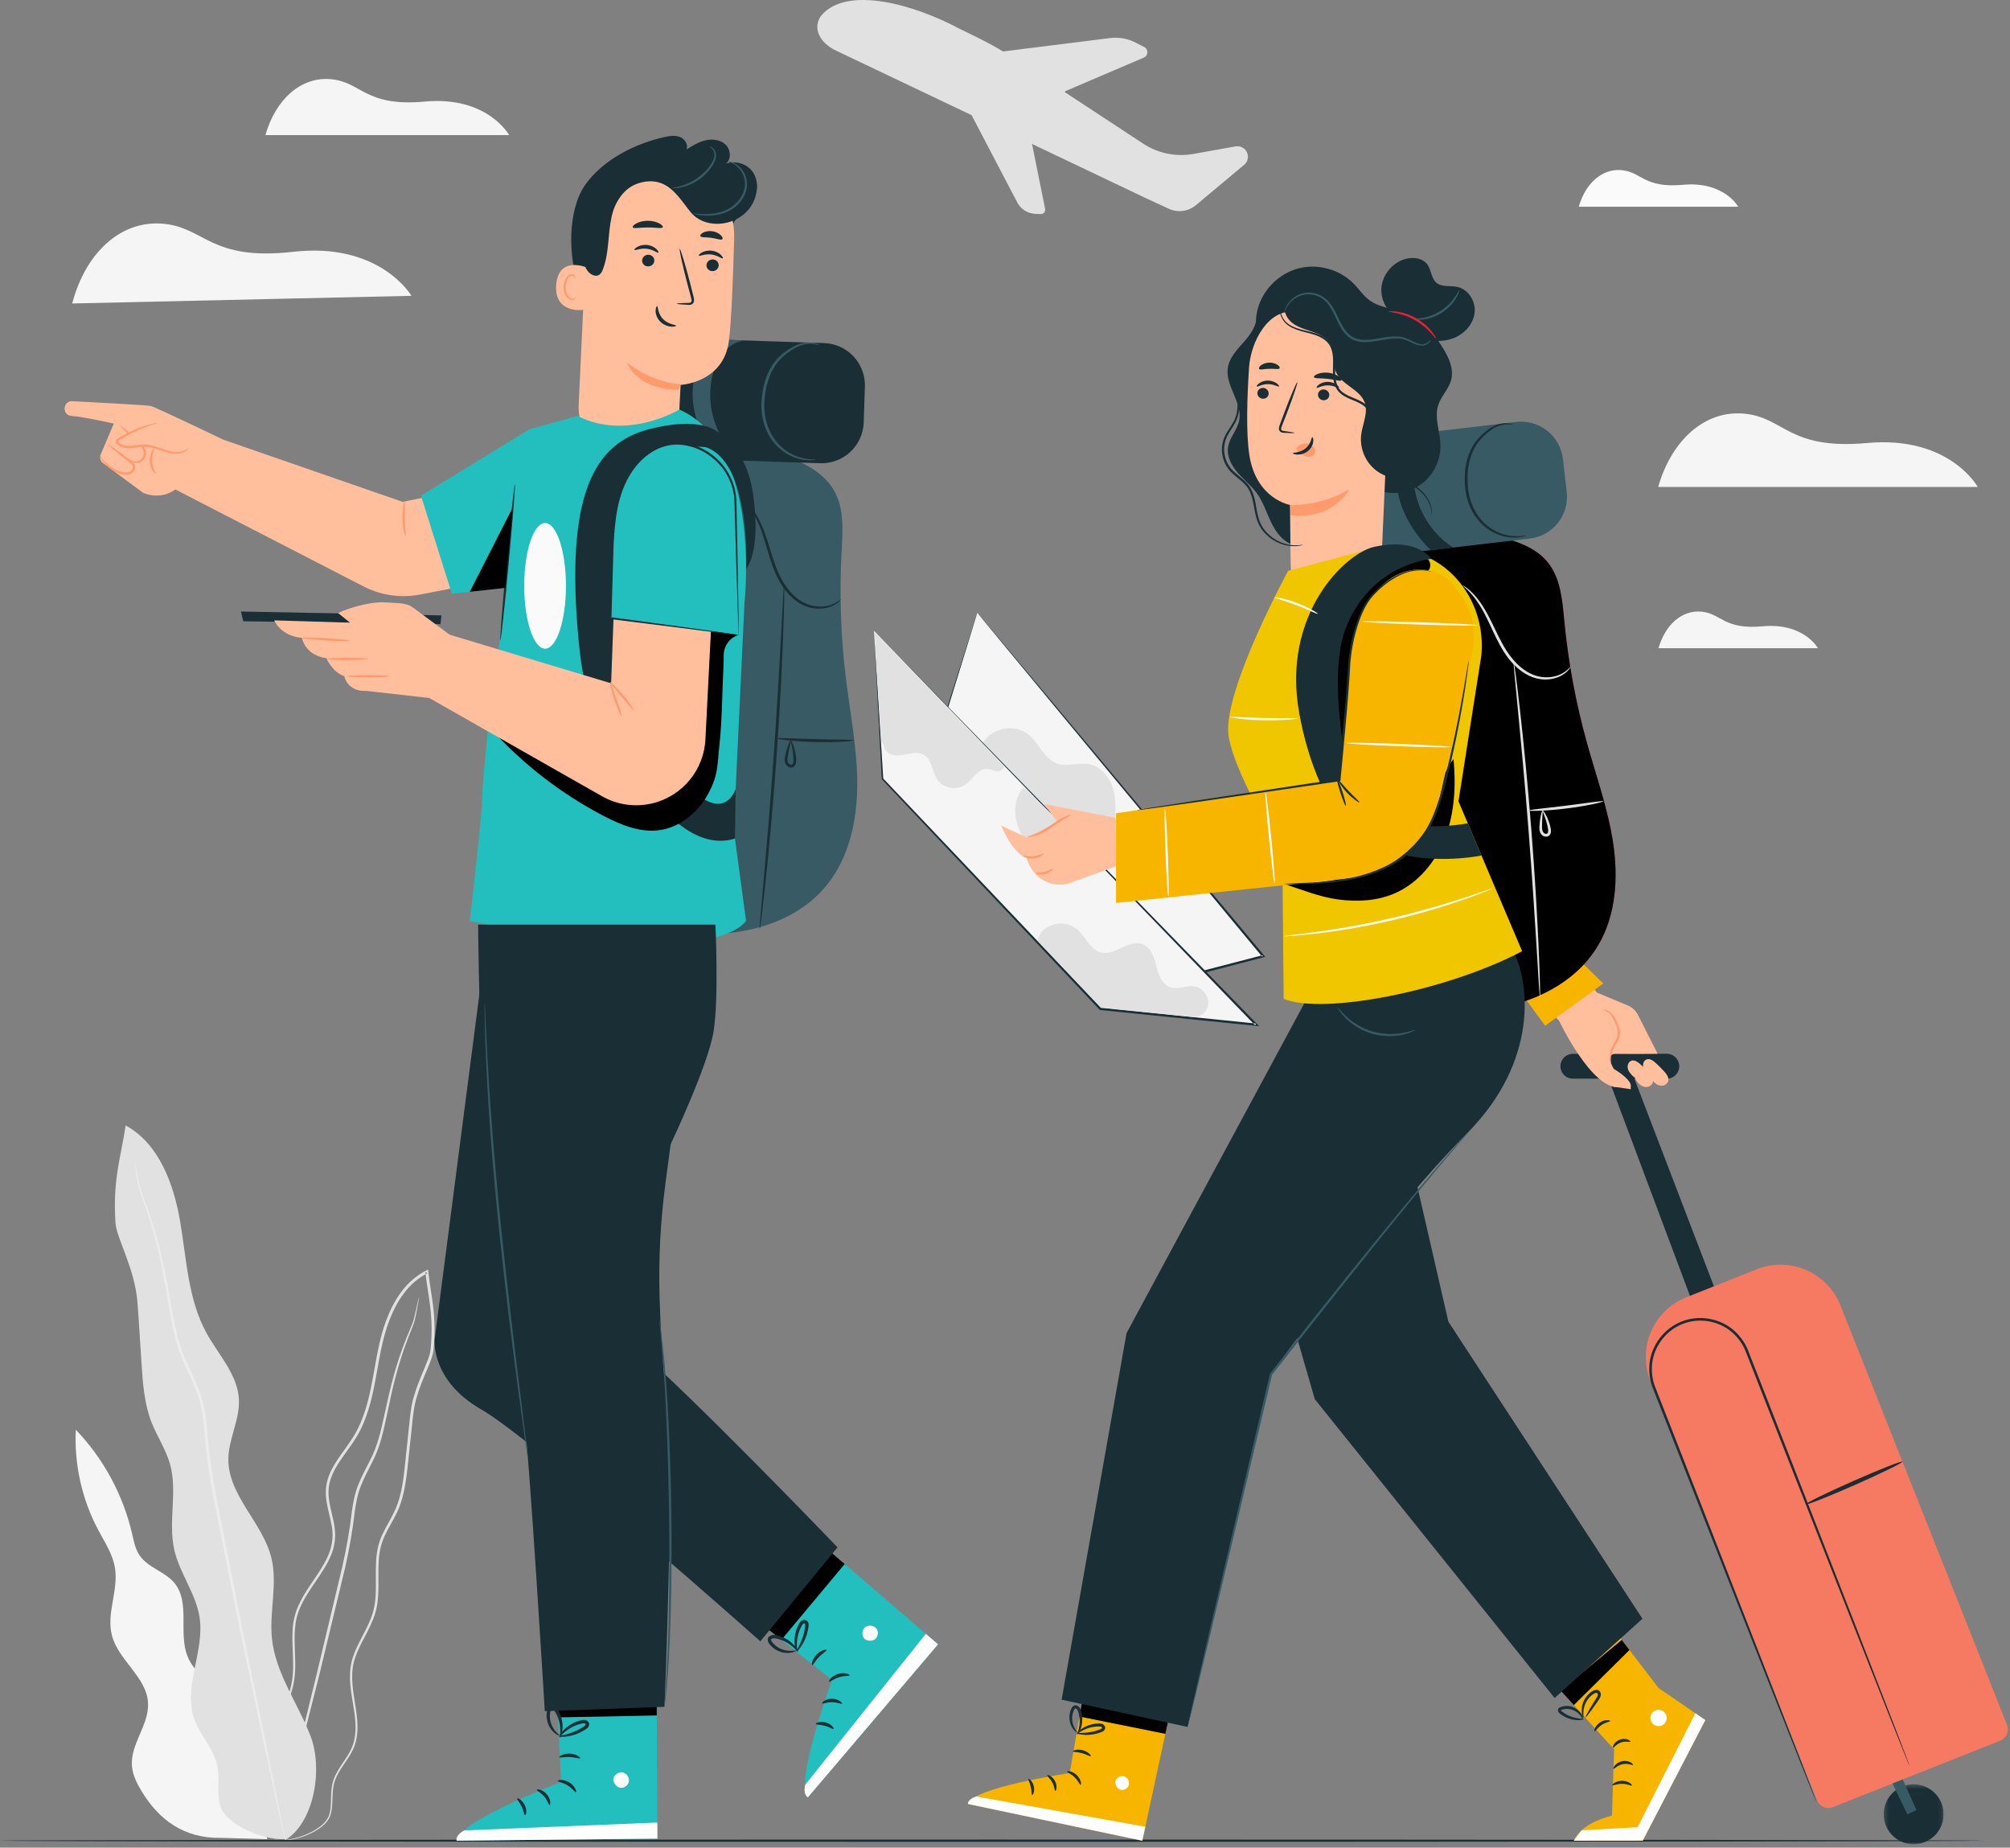 <?xml version="1.0" encoding="UTF-8"?>
<svg width="457px" height="420px" viewBox="0 0 457 420" version="1.1" xmlns="http://www.w3.org/2000/svg" xmlns:xlink="http://www.w3.org/1999/xlink">
    <rect x="0" y="0" width="457" height="420" fill="#808080" stroke="none"/>
    <!-- Generator: Sketch 63.1 (92452) - https://sketch.com -->
    <title>Group 372</title>
    <desc>Created with Sketch.</desc>
    <defs>
        <polygon id="path-1" points="0.28 0.379 13.902 0.379 13.902 14 0.28 14"></polygon>
    </defs>
    <g id="Page-1" stroke="none" stroke-width="1" fill="none" fill-rule="evenodd">
        <g id="Pharmaceutical" transform="translate(-336, -1900)">
            <g id="Group-372" transform="translate(336, 1900)">
                <path d="M53.508,393.888 C54.375,390.446 52.102,387.008 49.561,384.529 C47.021,382.049 43.987,379.832 42.654,376.542 C40.494,371.212 43.318,364.279 39.659,359.842 C37.507,357.232 33.668,356.376 31.755,353.586 C30.752,352.122 30.42,350.319 30.019,348.59 C27.974,339.773 23.508,331.529 17.239,324.999 C16.85,332.865 18.63,340.825 22.33,347.777 C23.817,350.571 25.64,353.292 26.145,356.417 C26.966,361.491 24.161,366.739 25.437,371.718 C26.896,377.412 33.324,381.194 33.661,387.062 C33.946,392.024 29.645,396.405 29.995,401.363 C30.145,403.473 31.136,405.428 32.237,407.236 C36.111,413.593 41.773,417.955 50.317,417.764 L60.785,418.071 L53.508,393.888 Z" id="Fill-1" fill="#F5F5F5"></path>
                <path d="M62.906,418.333 C62.906,418.333 63.905,418.56 65.787,418.255 C66.724,418.112 67.878,417.857 69.183,417.379 C70.481,416.896 71.958,416.21 73.37,415.055 C74.048,414.455 74.725,413.718 75.085,412.743 C75.44,411.771 75.5,410.706 75.56,409.613 C75.61,408.519 75.604,407.38 75.785,406.227 C75.955,405.073 76.401,403.937 77.045,402.854 C78.266,400.679 80.303,398.615 80.949,395.668 C81.649,392.769 81.117,389.639 80.613,386.495 C80.109,383.359 79.618,379.939 80.801,376.662 C81.905,373.383 84.183,370.415 85.31,366.718 C86.431,362.984 85.876,358.979 86.095,355.024 C86.194,353.038 86.566,351.051 87.426,349.206 C88.262,347.349 89.427,345.595 90.332,343.64 C92.168,339.686 92.47,335.216 92.953,330.833 C93.189,328.626 93.426,326.395 93.666,324.142 C93.903,321.878 94.091,319.623 94.791,317.442 C95.424,315.245 96.345,313.117 97.258,310.95 C97.704,309.86 98.177,308.77 98.453,307.561 C98.651,306.326 98.704,305.171 98.771,303.96 C98.875,301.56 98.762,299.128 98.451,296.717 C98.153,294.303 97.703,291.911 97.43,289.492 C97.413,289.349 97.396,289.206 97.381,289.074 L97.324,288.593 L96.897,288.81 C94.662,289.944 92.753,291.628 91.29,293.597 C89.802,295.553 88.723,297.757 87.864,299.995 C86.141,304.502 85.539,309.218 84.683,313.719 C83.848,318.221 82.739,322.65 80.454,326.401 C79.319,328.271 77.94,329.981 76.737,331.807 C75.535,333.618 74.481,335.607 74.173,337.786 C73.579,342.217 76.04,346.092 75.555,350.015 C75.385,351.964 74.62,353.789 73.677,355.457 C72.736,357.135 71.628,358.691 70.576,360.256 C69.527,361.82 68.527,363.407 67.795,365.101 C67.049,366.789 66.643,368.593 66.538,370.354 C66.303,373.886 66.823,377.23 66.583,380.394 C66.388,383.561 65.293,386.437 64.049,389.01 C62.798,391.592 61.403,393.928 60.236,396.192 C59.649,397.323 59.108,398.428 58.668,399.536 C58.202,400.643 57.977,401.774 57.768,402.851 C57.437,405.022 57.482,407.044 57.725,408.824 C58.2,412.407 59.552,414.981 60.762,416.426 C61.04,416.812 61.362,417.083 61.614,417.338 C61.861,417.601 62.105,417.778 62.304,417.917 C62.697,418.202 62.906,418.333 62.906,418.333 C62.952,418.28 62.041,417.805 60.868,416.341 C59.707,414.889 58.414,412.333 57.984,408.79 C57.763,407.03 57.74,405.034 58.084,402.902 C58.299,401.849 58.529,400.739 58.991,399.666 C59.43,398.584 59.977,397.485 60.569,396.366 C61.745,394.122 63.155,391.795 64.433,389.196 C65.702,386.61 66.841,383.677 67.056,380.428 C67.313,377.198 66.808,373.841 67.055,370.393 C67.166,368.668 67.561,366.949 68.288,365.315 C69.004,363.676 69.989,362.12 71.038,360.567 C72.089,359.014 73.21,357.45 74.177,355.738 C75.146,354.037 75.956,352.136 76.142,350.072 C76.623,345.894 74.18,341.993 74.786,337.874 C75.076,335.837 76.078,333.935 77.262,332.154 C78.448,330.363 79.833,328.652 81.003,326.734 C83.359,322.876 84.487,318.361 85.33,313.842 C86.194,309.312 86.798,304.645 88.49,300.231 C89.332,298.038 90.387,295.89 91.825,294.001 C93.24,292.099 95.067,290.495 97.197,289.412 L96.712,289.147 C96.728,289.28 96.745,289.425 96.762,289.569 C97.039,292.017 97.489,294.414 97.784,296.799 C98.092,299.184 98.203,301.566 98.102,303.932 C98.041,305.099 97.977,306.323 97.801,307.425 C97.551,308.527 97.088,309.615 96.645,310.694 C95.738,312.853 94.803,315.012 94.159,317.257 C93.444,319.491 93.249,321.831 93.019,324.068 C92.782,326.322 92.547,328.555 92.315,330.765 C91.84,335.165 91.537,339.563 89.77,343.38 C88.897,345.28 87.734,347.039 86.873,348.957 C85.984,350.871 85.597,352.972 85.505,354.991 C85.3,359.031 85.847,362.977 84.775,366.561 C83.71,370.127 81.444,373.11 80.31,376.494 C79.094,379.914 79.626,383.445 80.143,386.571 C80.666,389.72 81.192,392.783 80.532,395.57 C79.944,398.385 77.966,400.43 76.719,402.666 C76.069,403.775 75.606,404.977 75.441,406.173 C75.264,407.366 75.28,408.515 75.239,409.601 C75.192,410.679 75.136,411.736 74.81,412.646 C74.487,413.551 73.851,414.269 73.199,414.856 C71.839,415.995 70.389,416.696 69.113,417.192 C67.828,417.685 66.691,417.958 65.765,418.121 C64.839,418.294 64.12,418.322 63.637,418.339 C63.156,418.323 62.906,418.333 62.906,418.333" id="Fill-3" fill="#E1E1E1"></path>
                <path d="M95.274,294.85 C95.262,294.848 95.229,294.955 95.174,295.167 C95.114,295.418 95.04,295.728 94.949,296.111 C94.748,296.936 94.509,298.182 94.123,299.739 C93.721,301.291 92.781,303.051 91.982,305.217 C91.15,307.368 90.308,309.858 89.536,312.656 C88.754,315.451 88.064,318.554 87.343,321.878 C86.599,325.197 85.858,328.756 84.051,332.119 C83.203,333.824 82.246,335.55 81.49,337.437 C80.715,339.324 80.302,341.383 80.017,343.451 C79.538,347.599 78.801,351.813 77.833,356.125 C75.783,364.714 73.831,372.894 72.053,380.342 C70.231,387.766 68.589,394.455 67.205,400.094 C65.859,405.682 64.765,410.222 63.994,413.424 C63.638,414.96 63.357,416.173 63.153,417.056 C63.072,417.441 63.005,417.752 62.952,418.005 C62.91,418.219 62.894,418.331 62.905,418.333 C62.916,418.336 62.955,418.231 63.018,418.022 C63.089,417.774 63.177,417.467 63.285,417.089 C63.519,416.214 63.84,415.011 64.248,413.487 C65.069,410.297 66.233,405.775 67.667,400.209 C69.09,394.579 70.779,387.903 72.654,380.493 C74.449,373.041 76.42,364.86 78.49,356.269 C79.459,351.962 80.203,347.67 80.67,343.542 C80.949,341.489 81.342,339.503 82.087,337.673 C82.816,335.834 83.757,334.118 84.606,332.394 C86.428,328.968 87.173,325.301 87.888,321.996 C88.586,318.663 89.246,315.569 89.995,312.78 C90.733,309.989 91.539,307.501 92.333,305.35 C93.091,303.191 94,301.411 94.376,299.806 C94.73,298.211 94.922,296.978 95.082,296.137 C95.146,295.749 95.199,295.435 95.242,295.181 C95.274,294.964 95.285,294.853 95.274,294.85" id="Fill-5" fill="#E1E1E1"></path>
                <path d="M64.753,418.356 C71.566,414.253 73.458,401.909 70.565,394.502 C67.67,387.093 62.641,380.339 61.826,372.428 C61.2,366.347 63.157,360.091 61.706,354.153 C59.748,346.137 51.878,339.966 51.921,331.715 C51.945,327.086 54.554,322.716 54.318,318.092 C54.029,312.422 49.649,307.947 46.924,302.965 C42.753,295.34 42.431,286.299 40.971,277.732 C39.511,269.165 36.191,259.999 28.566,255.828 C27.485,263.114 25.598,268.112 26.255,277.971 C26.492,281.512 30.645,288.27 31.249,296.03 C31.61,300.668 31.868,305.313 32.178,309.956 C32.48,314.472 32.798,319.072 34.442,323.29 C35.702,326.522 37.712,329.454 38.653,332.793 C40.422,339.075 38.183,345.903 39.62,352.27 C40.836,357.665 44.601,362.292 45.396,367.763 C46.512,375.453 41.578,383.476 44.169,390.8 C45.454,394.436 48.466,397.343 49.338,401.099 C50.014,404.013 49.313,407.106 49.926,410.034 C50.916,414.752 59.944,418.368 64.753,418.048" id="Fill-7" fill="#E1E1E1"></path>
                <path d="M30.492,263.044 C30.48,263.044 30.492,263.185 30.524,263.454 C30.565,263.76 30.618,264.154 30.685,264.65 C30.848,265.7 31.033,267.244 31.399,269.238 C31.793,271.244 32.84,273.498 33.682,276.219 C34.57,278.931 35.455,282.061 36.242,285.565 C37.042,289.068 37.717,292.946 38.426,297.121 C39.158,301.264 39.908,305.843 42.005,310.181 C42.976,312.36 44.064,314.541 44.885,316.867 C45.725,319.184 46.12,321.679 46.368,324.245 C46.751,329.4 47.468,334.76 48.464,340.158 C50.619,350.935 52.671,361.197 54.539,370.54 C56.506,379.845 58.277,388.228 59.768,395.284 C61.273,402.29 62.494,407.974 63.35,411.954 C63.78,413.885 64.117,415.401 64.357,416.48 C64.473,416.966 64.565,417.354 64.636,417.653 C64.702,417.917 64.742,418.051 64.753,418.048 C64.764,418.046 64.748,417.907 64.703,417.639 C64.649,417.336 64.578,416.944 64.49,416.452 C64.28,415.367 63.983,413.843 63.606,411.901 C62.801,407.91 61.651,402.211 60.234,395.188 C58.783,388.122 57.059,379.73 55.146,370.413 C53.295,361.074 51.261,350.814 49.126,340.041 C48.131,334.637 47.418,329.356 47.024,324.18 C46.77,321.599 46.359,319.028 45.49,316.653 C44.644,314.278 43.541,312.089 42.57,309.927 C40.485,305.653 39.736,301.182 38.975,297.024 C38.243,292.857 37.539,288.969 36.705,285.459 C35.886,281.946 34.964,278.811 34.039,276.1 C33.155,273.37 32.076,271.136 31.655,269.181 C31.254,267.224 31.023,265.665 30.819,264.628 C30.724,264.137 30.65,263.746 30.592,263.443 C30.537,263.177 30.503,263.042 30.492,263.044" id="Fill-9" fill="#ECECEC"></path>
                <path d="M186.744,3.502 C192.583,-3.309 207.763,0.972 218.167,6.544 C218.167,6.544 225.326,9.92 227.989,11.67 C228.018,11.677 228.046,11.684 228.076,11.691 L252.399,8.653 C254.374,8.406 256.377,8.758 258.151,9.663 L260.144,10.68 C261.151,11.193 261.101,12.648 260.062,13.092 L242.156,20.747 C242.149,20.847 242.148,20.869 242.139,20.968 C251.661,27.224 259.815,32.582 259.815,32.582 C259.904,32.641 259.991,32.699 260.079,32.756 C263.411,34.883 267.428,35.691 271.339,34.992 L280.805,33.299 C281.286,33.214 281.788,33.234 282.24,33.419 C283.921,34.11 284.247,36.32 282.872,37.47 L271.906,46.639 C270.188,48.076 267.798,48.394 265.764,47.458 L260.628,45.094 L234.647,32.723 L237.627,47.516 C237.738,48.126 237.256,48.681 236.637,48.658 L235.412,48.614 C233.737,48.552 232.208,47.63 231.374,46.174 L220.903,26.179 L190.25,11.584 C186.162,9.702 184.703,6.197 186.744,3.502" id="Fill-11" fill="#E1E1E1"></path>
                <path d="M16.419,68.986 L93.544,67.244 C93.544,67.244 86.444,54.986 66.632,57.241 C47.711,59.395 46.57,51.586 36.908,50.84 C27.246,50.093 19.378,57.666 16.419,68.986" id="Fill-13" fill="#F5F5F5"></path>
                <path d="M377.011,110.691 L449.668,110.691 C449.668,110.691 443.243,98.999 424.541,100.701 C406.679,102.326 405.771,94.949 396.689,94.041 C387.607,93.132 380.038,100.095 377.011,110.691" id="Fill-15" fill="#F5F5F5"></path>
                <path d="M60.341,30.711 L115.766,30.711 C115.766,30.711 110.865,21.792 96.598,23.09 C82.973,24.33 82.28,18.702 75.352,18.009 C68.424,17.316 62.65,22.628 60.341,30.711" id="Fill-17" fill="#F5F5F5"></path>
                <path d="M377.082,147.351 L413.339,147.351 C413.339,147.351 410.133,141.517 400.8,142.365 C391.887,143.177 391.434,139.495 386.901,139.042 C382.369,138.589 378.593,142.062 377.082,147.351" id="Fill-19" fill="#F5F5F5"></path>
                <path d="M358.953,46.991 L395.211,46.991 C395.211,46.991 392.004,41.157 382.672,42.006 C373.758,42.817 373.305,39.135 368.772,38.682 C364.24,38.229 360.464,41.703 358.953,46.991" id="Fill-21" fill="#FAFAFA"></path>
                <path d="M450.87,418.414 C450.87,418.558 349.931,418.675 225.446,418.675 C100.917,418.675 0,418.558 0,418.414 C0,418.271 100.917,418.154 225.446,418.154 C349.931,418.154 450.87,418.271 450.87,418.414" id="Fill-23" fill="#1A2E35"></path>
                <path d="M381.781,242.072 L381.781,242.072 C381.63,240.628 380.412,239.532 378.96,239.533 L357.608,239.555 C355.831,239.557 354.498,241.181 354.843,242.926 C355.108,244.272 356.305,245.233 357.678,245.2 L378.963,245.201 C380.644,245.201 381.956,243.745 381.781,242.072" id="Fill-25" fill="#1A2E35"></path>
                <g id="Group-29" transform="translate(428, 405.217)">
                    <mask id="mask-2" fill="white">
                        <use xlink:href="#path-1"></use>
                    </mask>
                    <g id="Clip-28"></g>
                    <path d="M0.352,6.202 C-0.193,9.923 2.382,13.382 6.103,13.927 C9.825,14.472 13.284,11.897 13.829,8.176 C14.373,4.455 11.798,0.996 8.078,0.451 C4.356,-0.094 0.897,2.48 0.352,6.202" id="Fill-27" fill="#1A2E35" mask="url(#mask-2)"></path>
                </g>
                <polygon id="Fill-30" fill="#375A64" points="433.68 412.444 429.525 403.864 431.701 402.478 435.729 411.435"></polygon>
                <polygon id="Fill-32" fill="#1A2E35" points="395.211 306.817 369.421 239.53 364.525 241.988 389.52 308.661"></polygon>
                <path d="M454.776,395.673 C456.194,395.109 456.887,393.504 456.324,392.086 L418.432,296.706 C415.45,289.201 406.948,285.534 399.443,288.516 L383.418,294.883 C375.913,297.864 372.246,306.365 375.227,313.871 L413.12,409.25 C413.684,410.668 415.289,411.36 416.706,410.797 L454.776,395.673 Z" id="Fill-34" fill="#F67A62"></path>
                <path d="M413.034,409.727 C413.034,409.727 412.976,409.525 412.838,409.143 C412.687,408.74 412.477,408.177 412.206,407.451 C411.63,405.945 410.795,403.763 409.723,400.965 C407.535,395.321 404.383,387.191 400.491,377.155 C396.569,367.103 391.905,355.144 386.726,341.868 C384.13,335.229 381.404,328.261 378.579,321.039 C377.872,319.232 377.159,317.411 376.44,315.574 C375.68,313.786 375.43,311.818 375.64,309.877 C376.102,305.989 378.812,302.4 382.574,300.946 C386.321,299.453 390.751,300.239 393.734,302.778 C395.209,304.057 396.366,305.67 397.023,307.499 C397.744,309.335 398.459,311.157 399.168,312.962 C402.005,320.183 404.741,327.148 407.348,333.784 C412.572,347.044 417.277,358.988 421.232,369.027 C425.198,379.034 428.41,387.139 430.64,392.767 C431.756,395.547 432.626,397.714 433.225,399.211 C433.52,399.928 433.749,400.483 433.912,400.881 C434.07,401.256 434.165,401.443 434.165,401.443 C434.165,401.443 434.108,401.242 433.969,400.859 C433.818,400.456 433.608,399.894 433.338,399.167 C432.761,397.662 431.927,395.481 430.855,392.683 C428.667,387.039 425.514,378.91 421.623,368.873 C417.702,358.822 413.037,346.863 407.857,333.584 C405.261,326.944 402.534,319.975 399.709,312.75 C399.002,310.944 398.288,309.122 397.569,307.286 C396.891,305.392 395.666,303.665 394.115,302.326 C390.974,299.649 386.305,298.819 382.357,300.393 C378.393,301.924 375.538,305.708 375.055,309.804 C374.829,311.841 375.104,313.94 375.893,315.789 C376.614,317.624 377.329,319.445 378.038,321.25 C380.874,328.469 383.61,335.433 386.217,342.068 C391.44,355.327 396.145,367.269 400.099,377.307 C404.065,387.315 407.278,395.421 409.509,401.049 C410.624,403.831 411.494,405.998 412.095,407.495 C412.389,408.211 412.617,408.767 412.781,409.165 C412.939,409.54 413.034,409.727 413.034,409.727" id="Fill-36" fill="#1A2E35"></path>
                <path d="M410.573,341.944 C410.653,342.2 415.636,340.237 421.703,337.561 C427.77,334.884 432.623,332.507 432.543,332.252 C432.462,331.996 427.479,333.959 421.412,336.635 C415.345,339.311 410.493,341.689 410.573,341.944" id="Fill-38" fill="#1A2E35"></path>
                <path d="M376.879,239.53 L372.42,230.727 C371.927,229.741 371.094,228.966 370.076,228.542 L363.064,225.63 L344.207,200.044 L342.444,219.632 L354.476,232.027 C354.476,232.027 362.001,247.884 368.151,247.079 C368.151,247.079 367.944,244.751 366.918,242.983 C364.914,239.53 367.049,239.53 367.326,239.545 L372.432,239.555 L376.879,239.53 Z" id="Fill-40" fill="#FFBF9D"></path>
                <path d="M346.081,225.995 C346.652,226.849 351.319,233.162 351.319,233.162 L364.525,223.555 L359.727,218.867 L346.081,225.995 Z" id="Fill-42" fill="#F7B500"></path>
                <path d="M366.918,242.983 C366.918,242.983 370.352,244.935 370.78,246.605 L370.78,247.59 L366.663,246.992 L366.918,242.983 Z" id="Fill-44" fill="#FFBF9D"></path>
                <path d="M371.525,244.867 C370.96,244.343 370.373,243.783 370.142,243.047 C369.911,242.31 370.19,241.354 370.921,241.111 C371.636,240.874 372.367,241.388 372.925,241.891 C373.632,242.529 374.305,243.204 374.939,243.915 C375.464,244.502 375.996,245.244 375.806,246.009 C375.654,246.624 375.032,247.054 374.4,247.092 C373.768,247.131 373.149,246.833 372.688,246.398 C372.227,245.964 371.906,245.403 371.633,244.831" id="Fill-46" fill="#FFBF9D"></path>
                <path d="M375.017,244.568 C374.452,244.043 373.865,243.483 373.634,242.748 C373.402,242.011 373.682,241.055 374.413,240.812 C375.127,240.575 375.858,241.088 376.416,241.591 C377.123,242.229 377.796,242.905 378.432,243.615 C378.955,244.203 379.488,244.945 379.298,245.71 C379.146,246.324 378.524,246.754 377.892,246.793 C377.26,246.832 376.64,246.533 376.18,246.098 C375.719,245.664 375.397,245.103 375.125,244.532" id="Fill-48" fill="#FFBF9D"></path>
                <path d="M364.525,229.541 C364.514,229.422 365.415,229.47 366.44,230.358 C366.926,230.863 367.242,231.553 367.638,232.303 C368.004,233.061 368.388,233.988 368.317,235.046 C368.238,236.117 367.656,236.944 367.238,237.647 C366.797,238.328 366.567,239.032 366.415,239.631 C366.101,240.839 366.342,241.602 366.27,241.623 C366.212,241.667 365.816,240.863 366.053,239.558 C366.165,238.919 366.377,238.15 366.824,237.403 C367.235,236.673 367.739,235.899 367.797,235.007 C367.862,234.111 367.537,233.251 367.204,232.506 C366.845,231.767 366.546,231.049 366.171,230.609 C365.772,230.19 365.309,229.919 365.018,229.756 C364.714,229.589 364.532,229.577 364.525,229.541" id="Fill-50" fill="#FF9A6C"></path>
                <polygon id="Fill-52" fill="#F5F5F5" points="222.21 139.289 208.197 184.101 249.432 227.179 287.223 217.357"></polygon>
                <path d="M222.21,139.289 C222.21,139.289 222.316,139.405 222.529,139.655 C222.754,139.92 223.069,140.292 223.478,140.776 C224.328,141.787 225.563,143.257 227.155,145.151 C230.379,148.996 235.044,154.561 240.861,161.5 C252.547,175.478 268.859,194.992 287.419,217.193 L287.679,217.503 L287.287,217.605 C280.425,219.39 273.28,221.248 265.983,223.146 C260.377,224.603 254.861,226.036 249.496,227.429 L249.35,227.467 L249.245,227.358 C233.702,211.09 219.549,196.277 208.05,184.242 L207.966,184.154 L208.002,184.04 C212.35,170.312 215.9,159.1 218.37,151.301 C219.597,147.447 220.555,144.438 221.212,142.373 C221.533,141.37 221.78,140.599 221.953,140.059 C222.121,139.54 222.21,139.289 222.21,139.289 C221.729,140.852 216.791,156.887 208.391,184.162 L208.344,183.96 C219.865,195.975 234.045,210.761 249.618,227 L249.366,226.93 C254.731,225.535 260.246,224.1 265.852,222.642 C273.15,220.747 280.296,218.891 287.158,217.109 L287.025,217.521 C268.61,195.322 252.425,175.811 240.83,161.835 C235.036,154.83 230.389,149.213 227.178,145.331 C225.584,143.399 224.346,141.899 223.495,140.868 C223.082,140.365 222.765,139.978 222.538,139.701 C222.322,139.436 222.21,139.289 222.21,139.289" id="Fill-54" fill="#1A2E35"></path>
                <path d="M223.492,168.849 C225.454,165.464 230.568,164.457 233.667,166.845 C236.248,168.832 237.43,172.616 240.532,173.613 C242.776,174.334 245.24,173.282 247.56,173.698 C250.275,174.185 252.292,176.65 253.076,179.294 C253.861,181.938 253.649,184.762 253.429,187.512 L240.013,187.697 L223.492,168.849 Z" id="Fill-56" fill="#E1E1E1"></path>
                <polygon id="Fill-58" fill="#F5F5F5" points="198.7 143.377 285.593 232.923 250.182 229.335 200.65 177.041"></polygon>
                <path d="M198.7,143.377 C198.783,144.686 199.509,156.206 200.823,177.031 L200.776,176.922 C213.44,190.263 230.753,208.499 250.368,229.16 L250.209,229.082 C258.963,229.967 268.054,230.886 277.372,231.829 C280.197,232.115 283.001,232.399 285.618,232.665 L285.405,233.104 C237.082,183.096 200.617,145.361 198.7,143.377 C200.624,145.351 237.247,182.936 285.779,232.743 L286.277,233.254 L285.566,233.182 C282.948,232.917 280.144,232.633 277.319,232.347 C268.003,231.401 258.911,230.478 250.157,229.588 L250.062,229.58 L249.998,229.51 C230.429,208.804 213.159,190.529 200.525,177.16 L200.481,177.114 L200.478,177.051 C199.378,156.213 198.769,144.686 198.7,143.377" id="Fill-60" fill="#1A2E35"></path>
                <path d="M232.706,178.966 C230.021,182.053 230.413,186.988 232.709,190.375 C235.005,193.761 238.779,195.848 242.599,197.315 C245.686,198.5 249.494,199.256 252.05,197.155" id="Fill-62" fill="#E1E1E1"></path>
                <path d="M228.184,174.1 C228.347,174.849 227.408,175.404 226.645,175.331 C225.882,175.257 225.181,174.839 224.415,174.796 C222.326,174.679 221.189,177.155 219.482,178.367 C217.488,179.78 214.362,179.173 213.042,177.117 C211.904,175.343 211.932,172.728 210.133,171.631 C209.138,171.023 207.875,171.107 206.728,171.322 C205.582,171.538 204.42,171.869 203.268,171.686 C202.116,171.506 200.964,170.612 200.97,169.446 L200.348,168.47 L198.86,143.757 L228.184,174.1 Z" id="Fill-64" fill="#E1E1E1"></path>
                <path d="M270.535,231.111 C272.499,231.449 274.373,230.449 274.673,228.479 C274.972,226.509 273.424,224.449 271.449,224.188 C269.679,223.954 267.847,224.982 266.142,224.451 C264.207,223.847 263.405,221.594 262.913,219.628 C262.42,217.662 261.738,215.405 259.858,214.646 C256.741,213.387 253.461,217.374 250.216,216.494 C247.808,215.841 246.875,212.949 244.988,211.317 C243.475,210.008 241.256,209.572 239.36,210.21 C237.464,210.848 236.349,211.922 235.936,213.879 L250.281,229.008 L270.535,231.111 Z" id="Fill-66" fill="#E1E1E1"></path>
                <path d="M246.778,382.453 L243.208,403.036 C243.208,403.036 221.088,406.32 220.057,410.059 L259.717,418.415 L266.596,386.572 L246.778,382.453 Z" id="Fill-68" fill="#F7B500"></path>
                <path d="M255.834,403.901 C256.558,404.273 256.906,405.248 256.564,405.985 C256.223,406.723 255.235,407.087 254.505,406.727 C253.775,406.369 253.321,405.212 253.743,404.516 C254.165,403.821 255.349,403.459 255.971,403.982" id="Fill-70" fill="#FFFFFF"></path>
                <path d="M259.718,418.414 L260.405,415.24 L222.048,408.377 C222.048,408.377 220.12,408.772 220.058,410.06 L259.718,418.414 Z" id="Fill-72" fill="#FFFFFF"></path>
                <path d="M242.608,402.699 C242.573,402.893 243.523,403.185 244.345,404.01 C245.188,404.811 245.503,405.754 245.697,405.715 C245.883,405.715 245.838,404.496 244.826,403.516 C243.823,402.528 242.603,402.512 242.608,402.699" id="Fill-74" fill="#1A2E35"></path>
                <path d="M238.086,403.542 C238.002,403.721 238.772,404.227 239.257,405.185 C239.77,406.127 239.749,407.048 239.943,407.08 C240.119,407.149 240.492,406.043 239.866,404.864 C239.251,403.68 238.129,403.358 238.086,403.542" id="Fill-76" fill="#1A2E35"></path>
                <path d="M234.674,408.023 C234.842,408.102 235.316,407.191 235.041,406.026 C234.776,404.858 233.95,404.248 233.835,404.391 C233.692,404.528 234.16,405.22 234.37,406.181 C234.603,407.135 234.487,407.964 234.674,408.023" id="Fill-78" fill="#1A2E35"></path>
                <path d="M243.942,398.098 C243.986,398.291 244.93,398.211 246.009,398.516 C247.094,398.799 247.869,399.346 248.004,399.202 C248.146,399.085 247.466,398.193 246.19,397.852 C244.918,397.5 243.879,397.926 243.942,398.098" id="Fill-80" fill="#1A2E35"></path>
                <polygon id="Fill-82" fill="#000000" points="246.076 386.531 245.435 390.198 264.965 394.127 265.68 390.851"></polygon>
                <path d="M244.739,393.958 C244.719,394.038 245.46,394.318 246.727,394.366 C247.358,394.39 248.117,394.341 248.94,394.166 C249.351,394.077 249.777,393.958 250.208,393.801 C250.416,393.722 250.657,393.649 250.906,393.46 C251.164,393.304 251.393,392.815 251.212,392.448 C251.073,392.101 250.742,391.894 250.457,391.827 C250.167,391.756 249.917,391.765 249.69,391.772 C249.226,391.787 248.781,391.847 248.366,391.937 C247.536,392.121 246.828,392.428 246.281,392.753 C245.181,393.411 244.715,394.068 244.773,394.12 C244.847,394.202 245.423,393.69 246.508,393.185 C247.049,392.933 247.721,392.696 248.489,392.56 C248.874,392.493 249.282,392.451 249.704,392.447 C250.147,392.426 250.506,392.498 250.574,392.708 C250.597,392.787 250.596,392.816 250.483,392.921 C250.368,393.016 250.175,393.091 249.97,393.169 C249.571,393.324 249.176,393.448 248.795,393.548 C248.03,393.745 247.319,393.84 246.719,393.879 C245.516,393.957 244.758,393.853 244.739,393.958" id="Fill-84" fill="#1A2E35"></path>
                <path d="M244.933,394.289 C244.994,394.334 245.525,393.721 245.861,392.481 C246.025,391.866 246.119,391.099 246.048,390.25 C246.01,389.825 245.929,389.384 245.796,388.937 C245.647,388.497 245.474,387.911 244.74,387.668 C244.351,387.57 243.96,387.808 243.793,388.046 C243.607,388.286 243.532,388.512 243.436,388.731 C243.267,389.18 243.179,389.635 243.154,390.068 C243.101,390.94 243.298,391.714 243.57,392.3 C244.127,393.49 244.887,393.892 244.917,393.83 C245.002,393.747 244.406,393.231 244.022,392.118 C243.832,391.57 243.707,390.873 243.786,390.12 C243.826,389.743 243.912,389.354 244.065,388.978 C244.215,388.57 244.446,388.264 244.594,388.341 C244.792,388.378 245.06,388.767 245.151,389.137 C245.28,389.536 245.367,389.935 245.417,390.317 C245.514,391.087 245.478,391.796 245.383,392.38 C245.194,393.557 244.833,394.238 244.933,394.289" id="Fill-86" fill="#1A2E35"></path>
                <path d="M377.099,383.707 L368.522,372.507 L368.077,371.926 L353.464,382.793 L366.995,397.656 L366.5,412.7 C358.964,414.649 357.832,418.414 357.832,418.414 L373.497,418.397 L387.724,390.991 L377.099,383.707 Z" id="Fill-88" fill="#F7B500"></path>
                <polygon id="Fill-90" fill="#FFFFFF" points="387.724 390.992 373.497 418.397 357.832 418.415 359.596 416.058 372.332 415.345 385.462 389.442"></polygon>
                <path d="M366.596,405.807 C366.712,405.967 367.616,405.453 368.826,405.487 C370.039,405.486 370.927,406.024 371.048,405.867 C371.195,405.748 370.312,404.811 368.836,404.798 C367.361,404.771 366.452,405.685 366.596,405.807" id="Fill-92" fill="#1A2E35"></path>
                <path d="M366.846,402.077 C367.003,402.187 367.7,401.263 368.95,401.018 C370.197,400.761 371.197,401.345 371.298,401.181 C371.351,401.111 371.171,400.849 370.731,400.609 C370.299,400.37 369.585,400.188 368.814,400.343 C368.042,400.498 367.454,400.942 367.149,401.329 C366.835,401.721 366.77,402.032 366.846,402.077" id="Fill-94" fill="#1A2E35"></path>
                <path d="M366.741,397.285 C366.913,397.371 367.446,396.466 368.537,396.088 C369.624,395.695 370.607,396.064 370.686,395.889 C370.728,395.81 370.53,395.592 370.096,395.43 C369.671,395.267 368.994,395.195 368.307,395.438 C367.622,395.681 367.14,396.162 366.912,396.556 C366.676,396.955 366.659,397.25 366.741,397.285" id="Fill-96" fill="#1A2E35"></path>
                <path d="M362.546,393.572 C362.733,393.637 363.172,392.746 364.145,392.116 C365.099,391.458 366.09,391.391 366.101,391.195 C366.153,391.013 364.94,390.747 363.762,391.544 C362.576,392.328 362.359,393.551 362.546,393.572" id="Fill-98" fill="#1A2E35"></path>
                <path d="M360.501,390.357 C360.58,390.409 361.097,389.778 361.867,388.716 C362.302,388.097 362.741,387.472 363.19,386.833 C363.417,386.465 363.732,386.145 363.916,385.566 C363.997,385.274 363.991,384.927 363.82,384.615 C363.659,384.282 363.219,384.073 362.874,384.121 C362.191,384.221 361.81,384.573 361.412,384.88 C361.029,385.211 360.714,385.586 360.461,385.969 C359.957,386.742 359.721,387.55 359.641,388.23 C359.489,389.616 359.942,390.405 359.997,390.369 C360.118,390.343 359.861,389.542 360.122,388.307 C360.253,387.699 360.514,386.99 360.986,386.326 C361.224,385.996 361.509,385.677 361.846,385.398 C362.175,385.131 362.605,384.837 362.926,384.808 C363.081,384.801 363.155,384.842 363.223,384.95 C363.288,385.065 363.308,385.234 363.264,385.393 C363.18,385.727 362.878,386.115 362.659,386.484 C362.252,387.152 361.855,387.803 361.46,388.45 C360.794,389.58 360.421,390.304 360.501,390.357" id="Fill-100" fill="#1A2E35"></path>
                <path d="M359.94,390.823 C360.014,390.818 359.954,389.995 359.105,389.053 C358.28,388.163 356.469,387.212 354.461,388.218 C354.318,388.341 354.205,388.564 354.218,388.778 C354.226,388.995 354.319,389.155 354.407,389.274 C354.592,389.517 354.797,389.637 354.969,389.766 C355.333,390.021 355.708,390.23 356.077,390.399 C356.816,390.737 357.534,390.907 358.137,390.973 C359.355,391.103 360.088,390.868 360.073,390.791 C360.064,390.68 359.331,390.735 358.216,390.493 C357.662,390.371 357.013,390.167 356.352,389.827 C356.021,389.658 355.687,389.457 355.363,389.219 C355.198,389.094 355.033,388.977 354.958,388.865 C354.88,388.728 354.901,388.767 354.925,388.726 C354.976,388.669 355.186,388.603 355.379,388.557 C355.573,388.511 355.768,388.481 355.961,388.468 C356.347,388.438 356.725,388.47 357.074,388.547 C357.777,388.697 358.348,389.041 358.765,389.402 C359.601,390.144 359.836,390.867 359.94,390.823" id="Fill-102" fill="#1A2E35"></path>
                <path d="M375.227,390.524 C375.227,391.55 376.058,392.382 377.084,392.382 C378.111,392.382 378.943,391.55 378.943,390.524 C378.943,389.498 378.111,388.666 377.084,388.666 C376.058,388.666 375.227,389.498 375.227,390.524" id="Fill-104" fill="#FFFFFF"></path>
                <polygon id="Fill-106" fill="#000000" points="354.825 384.288 357.833 387.591 370.48 375.065 368.722 372.771"></polygon>
                <path d="M315.889,123.48 C324.18,120.584 333.322,120.17 341.841,122.302 C345.654,123.256 349.522,124.837 351.966,127.914 C354.86,131.553 355.219,136.517 355.663,141.145 C356.565,150.556 358.3,159.888 360.846,168.995 C362.964,176.575 365.651,184.038 366.795,191.825 C367.94,199.612 367.411,207.947 363.445,214.745 C357.327,225.224 344.318,229.859 332.187,230.061 C325.8,230.167 319.267,229.232 313.604,226.277 C307.942,223.322 303.236,218.147 301.854,211.911" id="Fill-108" fill="#E52237"></path>
                <path d="M315.889,123.48 C324.18,120.584 333.322,120.17 341.841,122.302 C345.654,123.256 349.522,124.837 351.966,127.914 C354.86,131.553 355.219,136.517 355.663,141.145 C356.565,150.556 358.3,159.888 360.846,168.995 C362.964,176.575 365.651,184.038 366.795,191.825 C367.94,199.612 367.411,207.947 363.445,214.745 C357.327,225.224 344.318,229.859 332.187,230.061 C325.8,230.167 319.267,229.232 313.604,226.277 C307.942,223.322 303.236,218.147 301.854,211.911" id="Fill-110" fill="#000000"></path>
                <path d="M332.561,133.081 C332.483,133.168 334.236,134.273 336.031,136.974 C336.938,138.31 337.832,140.016 338.738,141.964 C339.658,143.905 340.607,146.097 341.963,148.226 C343.323,150.35 345.04,152.149 346.977,153.244 C348.898,154.371 351.012,154.643 352.656,154.355 C354.318,154.088 355.534,153.359 356.203,152.72 C356.547,152.409 356.775,152.123 356.907,151.919 C357.041,151.715 357.101,151.603 357.083,151.591 C357.035,151.554 356.743,151.975 356.04,152.529 C355.35,153.083 354.169,153.707 352.591,153.903 C351.022,154.114 349.078,153.821 347.274,152.728 C345.46,151.668 343.826,149.938 342.506,147.879 C341.187,145.809 340.227,143.643 339.274,141.708 C338.335,139.763 337.38,138.042 336.405,136.713 C335.439,135.375 334.48,134.429 333.757,133.857 C333.037,133.282 332.581,133.049 332.561,133.081" id="Fill-112" fill="#E1E1E1"></path>
                <path d="M350.136,226.75 C350.158,226.749 350.168,226.479 350.166,225.967 C350.157,225.386 350.144,224.644 350.129,223.726 C350.084,221.78 349.984,218.966 349.831,215.49 C349.529,208.538 348.981,198.938 348.15,188.353 C347.317,177.763 346.358,168.195 345.572,161.281 C345.179,157.824 344.838,155.029 344.578,153.101 C344.45,152.192 344.347,151.457 344.266,150.881 C344.188,150.375 344.136,150.11 344.114,150.113 C344.092,150.115 344.1,150.385 344.137,150.896 C344.187,151.475 344.25,152.214 344.329,153.128 C344.523,155.146 344.79,157.928 345.117,161.329 C345.787,168.252 346.673,177.821 347.507,188.403 C348.336,198.982 348.956,208.57 349.376,215.514 C349.584,218.925 349.754,221.713 349.878,223.737 C349.943,224.652 349.995,225.394 350.036,225.973 C350.08,226.483 350.114,226.751 350.136,226.75" id="Fill-114" fill="#E1E1E1"></path>
                <path d="M347.64,184.234 C347.649,184.405 351.476,184.36 356.156,183.776 C360.837,183.199 364.56,182.309 364.526,182.141 C364.49,181.96 360.731,182.563 356.077,183.135 C351.423,183.716 347.63,184.049 347.64,184.234" id="Fill-116" fill="#E1E1E1"></path>
                <path d="M350.735,184.142 C350.653,184.124 350.408,184.808 350.213,185.962 C350.117,186.54 350.036,187.228 350.006,188.011 C350,188.405 350.009,188.861 350.221,189.32 C350.433,189.79 350.92,190.176 351.517,190.189 C351.818,190.195 352.151,190.05 352.338,189.813 C352.536,189.577 352.608,189.293 352.627,189.05 C352.662,188.553 352.538,188.142 352.449,187.77 C352.256,187.013 352.007,186.354 351.764,185.819 C351.273,184.748 350.818,184.175 350.748,184.217 C350.664,184.264 350.973,184.91 351.34,185.987 C351.522,186.526 351.715,187.174 351.871,187.906 C351.945,188.275 352.033,188.655 351.997,188.993 C351.966,189.336 351.792,189.544 351.519,189.544 C350.843,189.528 350.573,188.736 350.601,188.014 C350.597,187.268 350.63,186.583 350.666,186.014 C350.742,184.872 350.827,184.161 350.735,184.142" id="Fill-118" fill="#E1E1E1"></path>
                <path d="M307.639,127.117 L347.805,122.426 C353.068,121.811 356.836,117.047 356.221,111.784 L355.351,104.333 C354.736,99.071 349.971,95.303 344.709,95.918 L304.543,100.609 C299.281,101.223 295.514,105.988 296.127,111.25 L296.998,118.701 C297.613,123.964 302.377,127.731 307.639,127.117" id="Fill-120" fill="#375A64"></path>
                <path d="M344.049,96.548 C344.055,96.529 343.927,96.464 343.666,96.382 C343.405,96.301 343.006,96.22 342.484,96.206 C341.452,96.172 339.871,96.496 338.369,97.632 C336.905,98.732 335.209,100.299 334.229,102.606 C333.209,104.866 332.874,107.637 333.09,110.441 C333.254,113.278 334.279,115.925 335.793,117.877 C337.301,119.851 339.278,121.087 341.042,121.656 C342.816,122.244 344.36,122.269 345.379,122.132 C345.893,122.074 346.284,121.977 346.543,121.898 C346.802,121.817 346.935,121.764 346.929,121.743 C346.915,121.687 346.364,121.828 345.358,121.881 C344.358,121.94 342.875,121.843 341.195,121.226 C339.518,120.623 337.676,119.414 336.267,117.518 C334.852,115.636 333.893,113.124 333.734,110.394 C333.525,107.658 333.831,105.01 334.774,102.842 C335.663,100.655 337.257,99.111 338.643,97.998 C340.038,96.87 341.499,96.503 342.487,96.457 C343.488,96.412 344.034,96.609 344.049,96.548" id="Fill-122" fill="#1A2E35"></path>
                <path d="M321.09,98.577 L327.283,97.964 C325.637,98.419 324.243,99.593 323.309,101.023 C322.374,102.453 321.867,104.128 321.605,105.816 C320.495,112.941 324.283,120.609 330.378,124.461 L325.395,125.126 C325.395,125.126 311.094,112.349 321.09,98.577" id="Fill-124" fill="#1A2E35"></path>
                <path d="M314.062,111.692 C317.241,112.569 320.818,111.858 323.419,109.83 C326.021,107.802 327.584,104.507 327.51,101.21 C327.441,98.13 326.048,94.992 327.005,92.065 C327.663,90.054 329.347,88.488 329.913,86.45 C330.755,83.408 328.916,80.334 327.16,77.711 C326.033,76.028 324.882,74.318 323.312,73.04 C321.741,71.761 319.659,70.955 317.678,71.375" id="Fill-126" fill="#1A2E35"></path>
                <path d="M285.668,71.644 C285.84,73.969 284.305,76.044 282.758,77.788 C281.211,79.532 279.49,81.35 279.156,83.656 C278.564,87.745 282.566,91.54 281.74,95.587 C281.298,97.755 279.522,99.499 279.205,101.689 C278.899,103.808 280.035,105.882 281.442,107.496 C282.851,109.109 284.566,110.454 285.812,112.197 C287.123,114.031 287.845,116.21 288.786,118.26 C289.728,120.309 290.995,122.344 292.978,123.418 C295.958,125.037 300.134,124.275 302.42,126.781 C304.629,129.202 307.335,129.584 310.058,131.411" id="Fill-128" fill="#1A2E35"></path>
                <path d="M321.393,75.199 C321.454,73.091 319.503,71.462 317.541,70.69 C315.579,69.918 313.398,69.627 311.648,68.449 C310.099,67.407 309.058,65.781 307.747,64.451 C304.531,61.191 299.508,59.839 295.089,61.045 C290.67,62.25 287.031,65.965 285.915,70.407 C285.162,73.409 285.676,76.959 288.042,78.954 C290.789,81.269 294.861,80.755 298.38,80.035 C301.9,79.315 305.883,78.604 308.821,80.671 C310.593,81.917 311.609,83.945 312.692,85.821 C313.775,87.697 315.134,89.613 317.183,90.318 C319.231,91.023 322.013,89.805 322.092,87.64" id="Fill-130" fill="#1A2E35"></path>
                <path d="M313.08,75.632 C314.901,75.829 316.268,77.386 316.228,79.217 L314.124,126.855 C314.036,132.482 305.811,135.643 299.788,135.503 C293.705,135.361 293.509,132.378 293.433,127.025 C293.306,118.082 293.316,114.725 293.312,114.777 C293.312,114.777 285.629,113.483 284.059,103.45 C283.277,98.461 283.546,90.284 283.982,83.601 C284.375,77.585 288.377,70.212 294.371,70.859 L313.08,75.632 Z" id="Fill-132" fill="#FFBF9D"></path>
                <path d="M285.883,89.332 C285.858,90.011 286.411,90.593 287.12,90.632 C287.828,90.672 288.423,90.155 288.448,89.476 C288.474,88.796 287.92,88.214 287.213,88.174 C286.504,88.135 285.908,88.653 285.883,89.332" id="Fill-134" fill="#1A2E35"></path>
                <path d="M285.747,87.858 C285.905,88.026 286.882,87.307 288.266,87.314 C289.648,87.301 290.663,88.015 290.813,87.846 C290.888,87.771 290.726,87.468 290.284,87.145 C289.85,86.823 289.107,86.51 288.245,86.511 C287.383,86.514 286.657,86.83 286.239,87.154 C285.813,87.48 285.668,87.783 285.747,87.858" id="Fill-136" fill="#1A2E35"></path>
                <path d="M299.663,89.687 C299.638,90.366 300.191,90.948 300.9,90.987 C301.607,91.027 302.203,90.51 302.228,89.831 C302.254,89.151 301.7,88.569 300.992,88.529 C300.284,88.49 299.688,89.008 299.663,89.687" id="Fill-138" fill="#1A2E35"></path>
                <path d="M299.351,88.147 C299.51,88.315 300.488,87.596 301.87,87.603 C303.252,87.589 304.267,88.304 304.418,88.135 C304.491,88.06 304.33,87.757 303.887,87.434 C303.454,87.112 302.712,86.799 301.849,86.8 C300.988,86.803 300.262,87.119 299.844,87.443 C299.418,87.769 299.272,88.072 299.351,88.147" id="Fill-140" fill="#1A2E35"></path>
                <path d="M294.305,98.4 C294.312,98.321 293.452,98.171 292.058,97.989 C291.705,97.952 291.37,97.881 291.312,97.64 C291.229,97.384 291.377,97.004 291.55,96.593 C291.884,95.738 292.234,94.843 292.601,93.904 C294.061,90.076 295.118,86.927 294.964,86.87 C294.809,86.813 293.5,89.869 292.04,93.697 C291.689,94.642 291.353,95.542 291.034,96.402 C290.899,96.804 290.667,97.259 290.847,97.789 C290.942,98.053 291.201,98.246 291.427,98.307 C291.653,98.377 291.852,98.381 292.027,98.392 C293.43,98.471 294.3,98.479 294.305,98.4" id="Fill-142" fill="#1A2E35"></path>
                <path d="M293.312,114.776 C293.312,114.776 300.058,115.226 306.751,111.223 C306.751,111.223 303.478,118.105 293.442,117.144 L293.312,114.776 Z" id="Fill-144" fill="#FF9A6C"></path>
                <path d="M294.883,101.737 C295.382,101.08 296.255,100.721 297.121,100.816 C297.722,100.882 298.327,101.173 298.692,101.663 C299.055,102.153 299.13,102.847 298.797,103.313 C298.423,103.837 297.642,103.957 296.982,103.767 C296.321,103.578 295.754,103.142 295.215,102.708 C295.067,102.588 294.914,102.462 294.821,102.298 C294.728,102.133 294.709,101.918 294.824,101.782" id="Fill-146" fill="#FF9A6C"></path>
                <path d="M298.376,99.366 C298.151,99.353 298.145,100.855 296.856,101.918 C295.571,102.985 293.97,102.813 293.957,103.023 C293.937,103.117 294.314,103.316 294.989,103.335 C295.652,103.36 296.621,103.149 297.409,102.498 C298.195,101.846 298.534,100.974 298.587,100.358 C298.646,99.73 298.48,99.358 298.376,99.366" id="Fill-148" fill="#1A2E35"></path>
                <path d="M298.733,85.722 C298.869,86.098 300.252,85.923 301.875,86.122 C303.502,86.289 304.81,86.767 305.027,86.43 C305.123,86.269 304.895,85.915 304.367,85.549 C303.843,85.184 303.006,84.837 302.032,84.726 C301.057,84.617 300.165,84.77 299.572,85.009 C298.975,85.248 298.675,85.543 298.733,85.722" id="Fill-150" fill="#1A2E35"></path>
                <path d="M286.264,83.854 C286.507,84.168 287.461,83.845 288.608,83.832 C289.753,83.779 290.724,84.048 290.95,83.719 C291.048,83.56 290.896,83.245 290.471,82.946 C290.055,82.649 289.356,82.405 288.567,82.427 C287.781,82.45 287.096,82.733 286.697,83.055 C286.291,83.377 286.158,83.7 286.264,83.854" id="Fill-152" fill="#1A2E35"></path>
                <path d="M320.083,108.627 C317.325,109.183 314.321,108.335 312.261,106.42 C310.199,104.504 309.135,101.57 309.488,98.779 C309.801,96.315 311.128,93.81 310.274,91.478 C309.145,88.396 304.825,87.448 303.678,84.372 C303.012,82.584 303.61,80.493 302.854,78.741 C302.145,77.094 300.411,76.145 298.724,75.535 C297.037,74.925 295.228,74.504 293.812,73.403 C292.396,72.302 291.512,70.224 292.426,68.68 C299.907,69.577 307.281,71.368 314.341,74.005 C315.978,74.616 317.696,75.351 318.664,76.805 C319.688,78.345 319.639,80.334 319.553,82.181 C319.133,91.186 318.713,100.191 318.292,109.196" id="Fill-154" fill="#1A2E35"></path>
                <path d="M325.489,116.962 C325.411,116.974 325.625,115.994 324.968,114.463 C324.646,113.706 324.08,112.852 323.257,112.019 C322.434,111.182 321.326,110.42 320.013,109.724 C318.708,109.013 317.199,108.367 315.657,107.483 C314.127,106.601 312.544,105.398 311.507,103.621 C310.991,102.742 310.669,101.692 310.667,100.61 C310.662,99.532 310.906,98.477 311.119,97.429 C311.325,96.386 311.536,95.307 311.327,94.28 C311.145,93.243 310.427,92.384 309.474,91.845 C308.528,91.282 307.446,90.937 306.424,90.455 C305.411,89.981 304.385,89.307 303.83,88.286 C303.266,87.283 303.117,86.161 303.077,85.117 C303.04,84.064 303.107,83.051 303.094,82.073 C303.085,81.099 303.001,80.149 302.692,79.307 C302.39,78.463 301.859,77.749 301.172,77.25 C299.794,76.235 298.163,75.878 296.724,75.507 C295.275,75.145 293.94,74.715 292.941,74.005 C291.926,73.304 291.368,72.337 291.137,71.519 C290.901,70.688 291.013,69.992 291.172,69.577 C291.343,69.159 291.517,68.993 291.517,68.993 C291.543,69.008 291.403,69.199 291.271,69.611 C291.151,70.021 291.079,70.68 291.331,71.461 C291.58,72.231 292.135,73.129 293.105,73.765 C294.071,74.418 295.364,74.812 296.813,75.149 C298.249,75.5 299.933,75.83 301.43,76.904 C302.177,77.432 302.787,78.228 303.122,79.148 C303.467,80.067 303.556,81.07 303.574,82.067 C303.593,83.067 303.533,84.081 303.574,85.098 C303.617,86.109 303.77,87.147 304.272,88.031 C304.763,88.928 305.664,89.526 306.643,89.986 C307.631,90.452 308.718,90.793 309.741,91.398 C310.249,91.7 310.729,92.077 311.103,92.553 C311.48,93.028 311.718,93.6 311.835,94.178 C312.066,95.35 311.827,96.48 311.618,97.532 C311.399,98.587 311.163,99.61 311.164,100.608 C311.162,101.6 311.447,102.556 311.924,103.384 C312.882,105.054 314.389,106.236 315.875,107.11 C317.377,107.993 318.879,108.66 320.19,109.401 C321.507,110.126 322.638,110.934 323.465,111.816 C324.293,112.692 324.852,113.592 325.155,114.386 C325.468,115.178 325.547,115.845 325.548,116.288 C325.559,116.511 325.532,116.68 325.522,116.793 C325.51,116.905 325.498,116.962 325.489,116.962" id="Fill-156" fill="#1A2E35"></path>
                <path d="M296.257,123.843 C296.262,123.861 296.092,123.91 295.763,123.989 C295.599,124.036 295.393,124.071 295.146,124.095 C294.9,124.132 294.614,124.156 294.291,124.152 C293.015,124.183 291.071,123.846 289.136,122.533 C288.184,121.874 287.228,120.979 286.534,119.784 C285.81,118.598 285.46,117.143 285.196,115.662 C284.919,114.185 284.685,112.607 283.897,111.23 C283.115,109.845 281.661,108.921 280.353,107.738 C278.991,106.574 278.12,104.894 277.896,103.217 C277.652,101.535 278.026,99.835 278.822,98.506 C279.595,97.176 280.507,96.071 280.918,94.827 C281.353,93.597 281.427,92.35 281.344,91.235 C281.141,88.992 280.489,87.241 280.076,86.046 C279.644,84.849 279.388,84.191 279.424,84.175 C279.441,84.168 279.526,84.324 279.671,84.627 C279.816,84.931 280.022,85.382 280.266,85.973 C280.737,87.154 281.452,88.895 281.711,91.203 C281.82,92.351 281.769,93.659 281.326,94.97 C280.901,96.303 279.965,97.462 279.24,98.741 C278.498,100.009 278.171,101.568 278.401,103.145 C278.628,104.719 279.41,106.242 280.704,107.354 C281.953,108.494 283.478,109.451 284.338,110.974 C285.184,112.474 285.403,114.108 285.668,115.576 C285.918,117.056 286.239,118.44 286.907,119.566 C287.547,120.708 288.445,121.58 289.348,122.232 C291.182,123.532 293.049,123.92 294.294,123.949 C295.556,123.986 296.247,123.784 296.257,123.843" id="Fill-158" fill="#1A2E35"></path>
                <path d="M325.383,76.041 C325.383,76.041 325.5,76.157 325.55,76.451 C325.609,76.74 325.528,77.218 325.163,77.657 C324.81,78.085 324.197,78.518 323.368,78.564 C322.544,78.584 321.691,78.223 320.827,77.804 C319.964,77.37 319.014,76.985 317.901,76.94 C316.798,76.871 315.609,77.04 314.36,77.262 C313.112,77.48 311.784,77.767 310.356,77.778 C308.947,77.797 307.361,77.374 306.248,76.279 C305.123,75.212 304.483,73.855 303.884,72.611 C303.289,71.358 302.733,70.148 301.97,69.17 C300.486,67.147 297.96,66.591 296.181,67.059 C294.347,67.52 293.243,68.77 292.691,69.641 C292.127,70.544 292.005,71.144 291.955,71.127 C291.939,71.123 291.959,70.974 292.031,70.696 C292.109,70.42 292.249,70.017 292.516,69.538 C293.035,68.607 294.135,67.249 296.089,66.702 C297.05,66.441 298.185,66.421 299.311,66.766 C300.442,67.088 301.539,67.833 302.347,68.874 C303.167,69.905 303.744,71.147 304.344,72.391 C304.945,73.629 305.576,74.928 306.604,75.898 C307.617,76.891 309.021,77.273 310.358,77.268 C311.709,77.265 313.019,76.998 314.279,76.789 C315.538,76.579 316.768,76.417 317.932,76.509 C319.103,76.572 320.151,77.021 320.989,77.474 C321.838,77.914 322.636,78.266 323.362,78.273 C324.079,78.263 324.67,77.895 325.01,77.524 C325.362,77.145 325.467,76.731 325.445,76.462 C325.434,76.188 325.354,76.052 325.383,76.041" id="Fill-160" fill="#375A64"></path>
                <path d="M319.767,73.158 C316.495,72.402 313.981,69.159 314.065,65.801 C314.147,62.443 316.82,59.329 320.125,58.736 C321.721,58.45 323.57,58.804 324.529,60.112 C325.447,61.364 325.387,63.232 326.558,64.252 C327.812,65.342 329.736,64.872 331.36,65.223 C333.875,65.767 335.558,68.524 335.272,71.082 C334.986,73.641 333.024,75.825 330.64,76.801 C328.259,77.777 325.538,77.667 323.065,76.949 C320.592,76.231 318.329,74.942 316.14,73.585" id="Fill-162" fill="#1A2E35"></path>
                <path d="M331.819,65.907 C331.87,65.922 331.704,66.677 331.084,67.747 C330.472,68.815 329.33,70.149 327.721,71.157 C326.107,72.158 324.407,72.596 323.178,72.675 C321.944,72.761 321.194,72.577 321.203,72.525 C321.21,72.435 321.961,72.484 323.137,72.309 C324.311,72.14 325.907,71.669 327.446,70.715 C328.979,69.753 330.105,68.529 330.773,67.549 C331.449,66.57 331.735,65.874 331.819,65.907" id="Fill-164" fill="#375A64"></path>
                <path d="M326.511,76.996 C326.381,77.106 324.849,74.549 321.763,72.811 C318.703,71.022 315.724,70.987 315.753,70.819 C315.752,70.76 316.487,70.681 317.662,70.841 C318.835,70.998 320.442,71.454 322.022,72.359 C323.599,73.269 324.803,74.424 325.53,75.359 C326.261,76.293 326.562,76.968 326.511,76.996" id="Fill-166" fill="#E52237"></path>
                <path d="M253.645,185.907 L237.477,182.76 L240.394,186.911 L233.449,190.376 L227.652,187.662 C227.652,187.662 228.074,188.932 229.342,191.05 C230.61,193.168 232.302,194.863 233.403,194.949 C235.049,195.076 235.343,195.099 233.403,194.949 C233.403,194.949 233.757,196.917 235.549,198.828 C236.619,199.969 239.429,201.764 242.855,200.851 L253.743,196.917 L253.645,185.907 Z" id="Fill-168" fill="#FFBF9D"></path>
                <path d="M237.298,194.034 C237.398,194.129 236.501,194.966 235.064,195.124 C233.627,195.297 232.565,194.686 232.639,194.571 C232.694,194.429 233.726,194.766 235.004,194.607 C236.285,194.471 237.212,193.908 237.298,194.034" id="Fill-170" fill="#FF9A6C"></path>
                <path d="M239.411,197.488 C239.514,197.58 238.819,198.364 237.615,198.674 C236.412,198.992 235.424,198.646 235.468,198.516 C235.496,198.367 236.418,198.457 237.483,198.169 C238.554,197.9 239.314,197.372 239.411,197.488" id="Fill-172" fill="#FF9A6C"></path>
                <path d="M243.51,185.239 C243.535,185.314 242.956,185.551 242.097,186.061 C241.229,186.559 240.112,187.377 238.829,188.254 C237.544,189.132 236.253,189.786 235.245,190.044 C234.239,190.318 233.586,190.257 233.586,190.197 C233.579,190.114 234.203,190.042 235.132,189.694 C236.068,189.358 237.27,188.687 238.538,187.822 C239.806,186.956 240.987,186.164 241.924,185.736 C242.857,185.294 243.491,185.177 243.51,185.239" id="Fill-174" fill="#FF9A6C"></path>
                <path d="M341.833,212.814 C341.833,212.814 342.388,213.161 343.764,215.614 C347.997,223.164 349.706,241.257 333.749,257.402 C313.122,278.269 288.977,312.402 288.977,312.402 L270.016,392.56 L241.376,386.358 L256.134,303.041 L296.609,227.966 L341.833,212.814 Z" id="Fill-176" fill="#1A2E35"></path>
                <polygon id="Fill-178" fill="#1A2E35" points="373.43 367.957 329.308 300.436 315.923 242.153 281.846 258.899 298.939 318.057 353.465 385.979"></polygon>
                <path d="M270.015,392.56 C270.007,392.558 270.029,392.424 270.082,392.164 C270.142,391.881 270.224,391.5 270.327,391.015 C270.56,389.98 270.894,388.5 271.32,386.609 C272.209,382.76 273.486,377.238 275.062,370.425 C278.277,356.748 282.707,337.899 287.603,317.079 C287.986,315.456 288.368,313.846 288.724,312.342 L288.736,312.287 L288.772,312.243 C301.277,296.251 312.661,282.098 321.046,272.047 C325.245,267.027 328.671,263.015 331.103,260.305 C332.3,258.935 333.276,257.914 333.921,257.21 C334.236,256.877 334.483,256.616 334.668,256.419 C334.837,256.244 334.928,256.157 334.935,256.163 C334.94,256.168 334.863,256.267 334.704,256.455 C334.529,256.659 334.295,256.931 333.995,257.278 C333.373,258.003 332.423,259.044 331.248,260.434 C328.866,263.182 325.481,267.226 321.322,272.275 C313.012,282.381 301.678,296.57 289.182,312.562 L289.229,312.461 C288.873,313.965 288.493,315.577 288.11,317.199 C283.158,338.005 278.673,356.842 275.421,370.51 C273.777,377.307 272.445,382.816 271.517,386.656 C271.05,388.538 270.685,390.009 270.43,391.039 C270.305,391.52 270.207,391.896 270.134,392.176 C270.065,392.432 270.024,392.562 270.015,392.56" id="Fill-180" fill="#375A64"></path>
                <path d="M321.756,234.128 C321.769,234.157 321.527,234.303 321.062,234.508 C320.597,234.715 319.901,234.963 319.011,235.171 C317.246,235.594 314.637,235.756 311.934,234.969 C309.229,234.181 307.114,232.644 305.852,231.339 C305.214,230.687 304.759,230.104 304.478,229.68 C304.195,229.257 304.069,229.005 304.097,228.986 C304.171,228.933 304.796,229.866 306.108,231.074 C307.404,232.28 309.476,233.71 312.079,234.469 C314.682,235.226 317.196,235.131 318.938,234.81 C320.693,234.494 321.722,234.042 321.756,234.128" id="Fill-182" fill="#375A64"></path>
                <path d="M346.081,216.223 C328.828,225.31 300.81,230.743 291.859,227.054 L291.545,193.809 C291.545,193.809 279.27,173.572 279.225,165.922 C279.158,154.895 292.886,129.751 292.886,129.751 L313.493,124.288 C318.342,124.267 322.266,125.377 325.423,127.055 C333.36,131.271 337.687,140.136 336.794,149.079 L331.603,182.15 L346.081,216.223 Z" id="Fill-184" fill="#F0C600"></path>
                <path d="M323.968,127.023 C325.163,126.841 325.61,128.799 324.751,129.651 C323.894,130.502 322.557,130.551 321.362,130.738 C315.995,131.577 311.847,136.176 309.892,141.243 C307.937,146.31 307.755,151.857 307.435,157.279 C307.114,162.701 306.582,168.284 304.034,173.081 C299.293,164.674 298.554,154.121 302.076,145.136 C305.599,136.15 313.314,128.911 322.505,125.967" id="Fill-186" fill="#000000"></path>
                <path d="M325.423,127.055 C325.423,127.055 322.458,122.164 312.509,124.288 C305.861,125.708 291.343,139.652 295.394,162.068 C299.444,184.484 310.303,192.413 310.303,192.413 C310.303,192.413 300.313,158.104 305.861,143.13 C311.409,128.157 325.423,127.055 325.423,127.055" id="Fill-188" fill="#1A2E35"></path>
                <path d="M291.924,200.916 C296.032,202.238 299.974,203.887 304.252,204.459 C308.529,205.031 313.004,204.812 316.976,203.124 C322.468,200.788 326.547,195.78 328.648,190.194 C330.749,184.607 331.036,178.48 330.479,172.537 C326.722,177.173 327.178,184.048 323.987,189.09 C321.99,192.246 318.738,194.394 315.4,196.067 C308.128,199.713 300.056,201.096 291.924,200.916" id="Fill-190" fill="#000000"></path>
                <path d="M304.282,166.95 C304.282,166.95 302.944,192.19 333.734,187.166 L336.837,194.468 C336.837,194.468 304.463,201.304 299.874,174.498 L304.282,166.95 Z" id="Fill-192" fill="#1A2E35"></path>
                <path d="M332.341,135.57 C335.029,139.405 335.73,144.295 334.624,148.846 L326.956,183.179 C323.661,192.839 314.273,198.702 308.439,199.487 L253.743,205.251 L253.743,184.868 L304.513,177.326 L306.894,149.524 C307.102,145.784 308.947,139.063 311.325,136.169 C313.985,132.934 318.076,128.532 324.751,129.651 C328.849,130.338 330.582,133.06 332.341,135.57" id="Fill-194" fill="#F7B500"></path>
                <path d="M333.929,150.184 C333.947,150.186 333.926,150.453 333.871,150.958 C333.818,151.465 333.726,152.209 333.597,153.167 C333.338,155.081 332.93,157.847 332.327,161.25 C331.728,164.651 330.932,168.69 329.908,173.143 C329.391,175.369 328.844,177.702 328.18,180.103 C327.508,182.5 326.696,184.971 325.499,187.351 C324.314,189.73 322.745,191.87 320.875,193.556 C319.016,195.251 316.941,196.553 314.855,197.522 C310.672,199.484 306.531,200.204 303.102,200.576 C299.656,200.929 296.855,200.947 294.924,200.968 C293.997,200.964 293.257,200.959 292.7,200.958 C292.192,200.947 291.924,200.935 291.924,200.916 C291.924,200.898 292.191,200.876 292.699,200.851 C293.255,200.831 293.994,200.802 294.919,200.766 C296.847,200.684 299.642,200.607 303.061,200.209 C306.464,199.794 310.549,199.042 314.65,197.089 C316.695,196.124 318.721,194.839 320.531,193.18 C322.349,191.53 323.869,189.452 325.034,187.115 C326.207,184.784 327.015,182.345 327.689,179.965 C328.356,177.582 328.911,175.25 329.442,173.034 C330.489,168.595 331.321,164.571 331.965,161.184 C332.614,157.794 333.076,155.04 333.397,153.137 C333.551,152.224 333.674,151.494 333.767,150.945 C333.856,150.444 333.91,150.183 333.929,150.184" id="Fill-196" fill="#1A2E35"></path>
                <path d="M305.987,183.179 C305.85,183.223 305.298,181.893 304.754,180.21 C304.209,178.525 303.879,177.124 304.015,177.08 C304.152,177.035 304.705,178.365 305.249,180.05 C305.794,181.733 306.124,183.135 305.987,183.179" id="Fill-198" fill="#1A2E35"></path>
                <path d="M309.096,182.397 C309.018,182.509 307.657,181.657 306.305,180.229 C304.947,178.805 304.166,177.402 304.283,177.329 C304.407,177.245 305.36,178.484 306.683,179.87 C307.997,181.261 309.187,182.276 309.096,182.397" id="Fill-200" fill="#1A2E35"></path>
                <path d="M258.505,184.161 C258.504,184.153 258.581,184.133 258.734,184.102 C258.914,184.069 259.137,184.028 259.411,183.977 C260.048,183.871 260.923,183.725 262.034,183.541 C264.359,183.177 267.666,182.658 271.761,182.016 C280.055,180.763 291.537,179.027 304.475,177.071 L304.255,177.302 C304.436,175.406 304.627,173.402 304.821,171.37 C305.48,164.153 306.17,157.288 306.51,151.018 C306.764,147.868 307.357,144.911 308.209,142.233 C309.065,139.566 310.185,137.132 311.784,135.309 C315.028,131.778 318.655,129.905 321.325,129.569 C322.656,129.373 323.703,129.508 324.393,129.623 C324.736,129.698 324.993,129.777 325.166,129.824 C325.339,129.873 325.426,129.903 325.423,129.911 C325.419,130.014 323.981,129.363 321.357,129.769 C318.755,130.156 315.217,132.05 312.062,135.552 C310.533,137.325 309.446,139.725 308.621,142.363 C307.797,145.01 307.226,147.944 306.988,151.054 C306.675,157.325 305.998,164.203 305.34,171.419 C305.145,173.451 304.952,175.456 304.77,177.352 L304.75,177.554 L304.55,177.583 C291.603,179.472 280.112,181.149 271.812,182.36 C267.707,182.936 264.394,183.401 262.062,183.728 C260.945,183.875 260.066,183.99 259.426,184.074 C259.149,184.105 258.923,184.13 258.74,184.151 C258.586,184.166 258.506,184.169 258.505,184.161" id="Fill-202" fill="#1A2E35"></path>
                <path d="M289.808,200.798 C289.664,200.813 289.086,196.188 288.514,190.469 C287.942,184.749 287.594,180.102 287.738,180.088 C287.88,180.073 288.459,184.697 289.033,190.418 C289.603,196.136 289.952,200.784 289.808,200.798" id="Fill-204" fill="#FAFAFA"></path>
                <path d="M329.841,169.8 C329.84,169.872 328.512,169.887 326.364,169.854 C324.218,169.821 321.251,169.738 317.977,169.616 C314.701,169.493 311.737,169.353 309.593,169.225 C307.45,169.097 306.127,168.983 306.131,168.911 C306.136,168.84 307.466,168.824 309.612,168.858 C311.76,168.891 314.724,168.972 317.996,169.095 C321.268,169.218 324.23,169.358 326.372,169.486 C328.516,169.613 329.842,169.728 329.841,169.8" id="Fill-206" fill="#FAFAFA"></path>
                <path d="M295.125,163.302 C295.13,163.371 294.266,163.498 292.858,163.6 C291.452,163.703 289.504,163.771 287.353,163.73 C285.2,163.687 283.255,163.542 281.854,163.384 C280.452,163.225 279.594,163.065 279.602,162.996 C279.609,162.922 280.479,162.953 281.883,163.016 C283.286,163.08 285.222,163.166 287.362,163.209 C289.502,163.25 291.44,163.241 292.845,163.232 C294.249,163.224 295.12,163.228 295.125,163.302" id="Fill-208" fill="#FAFAFA"></path>
                <path d="M299.644,139.553 C299.568,139.687 297.466,138.584 294.741,137.557 C292.019,136.517 289.715,135.948 289.748,135.798 C289.77,135.666 292.158,136.013 294.925,137.071 C297.697,138.116 299.715,139.44 299.644,139.553" id="Fill-210" fill="#FAFAFA"></path>
                <path d="M339.363,201.948 C339.369,201.966 339.216,202.042 338.916,202.171 C338.559,202.318 338.124,202.497 337.597,202.714 C336.451,203.18 334.772,203.807 332.681,204.537 C328.503,205.999 322.644,207.793 316.055,209.305 C309.463,210.811 303.406,211.746 299.007,212.247 C296.807,212.5 295.023,212.666 293.788,212.745 C293.22,212.779 292.751,212.806 292.365,212.83 C292.04,212.844 291.868,212.842 291.866,212.824 C291.865,212.805 292.033,212.772 292.356,212.725 C292.739,212.676 293.205,212.616 293.768,212.543 C294.997,212.402 296.772,212.18 298.961,211.882 C303.339,211.288 309.366,210.299 315.939,208.798 C322.508,207.29 328.364,205.557 332.564,204.187 C334.666,203.504 336.36,202.931 337.527,202.524 C338.067,202.344 338.512,202.195 338.879,202.073 C339.19,201.975 339.356,201.931 339.363,201.948" id="Fill-212" fill="#FAFAFA"></path>
                <path d="M336.102,142.141 C336.097,142.285 330.202,142.211 322.936,141.976 C315.667,141.741 309.781,141.434 309.786,141.291 C309.79,141.147 315.684,141.221 322.953,141.455 C330.218,141.69 336.106,141.997 336.102,142.141" id="Fill-214" fill="#FAFAFA"></path>
                <path d="M265.639,203.766 C265.495,203.772 265.207,199.304 264.995,193.789 C264.784,188.273 264.728,183.798 264.872,183.792 C265.015,183.787 265.303,188.253 265.515,193.769 C265.728,199.284 265.783,203.76 265.639,203.766" id="Fill-216" fill="#FAFAFA"></path>
                <path d="M153.766,101.496 C162.602,99.829 171.919,100.799 180.221,104.255 C183.936,105.802 187.611,107.993 189.619,111.481 C191.994,115.605 191.602,120.686 191.346,125.438 C190.825,135.105 191.162,144.817 192.352,154.424 C193.343,162.423 194.926,170.387 194.899,178.446 C194.872,186.504 193.069,194.863 188.016,201.141 C180.228,210.819 166.351,213.53 154.037,211.887 C147.555,211.022 141.083,209.082 135.8,205.226 C130.516,201.373 126.54,195.417 126.091,188.893" id="Fill-218" fill="#375A64"></path>
                <path d="M169.184,113.755 C169.092,113.833 170.699,115.217 172.104,118.225 C172.819,119.715 173.465,121.579 174.085,123.691 C174.721,125.796 175.348,128.16 176.397,130.523 C177.45,132.878 178.915,134.963 180.709,136.365 C182.483,137.799 184.582,138.396 186.289,138.355 C188.013,138.338 189.354,137.785 190.13,137.24 C190.527,136.977 190.8,136.723 190.965,136.537 C191.132,136.351 191.21,136.247 191.193,136.231 C191.15,136.186 190.789,136.567 189.995,137.022 C189.211,137.478 187.921,137.93 186.293,137.887 C184.672,137.863 182.748,137.269 181.089,135.889 C179.414,134.54 178.022,132.538 177,130.253 C175.979,127.956 175.337,125.618 174.667,123.512 C174.013,121.401 173.308,119.513 172.523,118.018 C171.748,116.518 170.921,115.412 170.278,114.724 C169.635,114.033 169.208,113.727 169.184,113.755" id="Fill-220" fill="#1A2E35"></path>
                <path d="M172.714,211.269 C172.737,211.272 172.788,211 172.864,210.481 C172.943,209.891 173.043,209.137 173.167,208.206 C173.418,206.23 173.745,203.365 174.12,199.823 C174.872,192.737 175.779,182.935 176.55,172.091 C177.319,161.243 177.805,151.41 178.062,144.29 C178.192,140.729 178.272,137.848 178.303,135.855 C178.312,134.916 178.319,134.156 178.324,133.561 C178.322,133.037 178.31,132.761 178.287,132.76 C178.264,132.759 178.232,133.034 178.192,133.557 C178.153,134.15 178.105,134.909 178.046,135.846 C177.935,137.918 177.782,140.775 177.595,144.269 C177.22,151.38 176.659,161.203 175.892,172.044 C175.121,182.881 174.288,192.684 173.655,199.778 C173.347,203.262 173.094,206.112 172.911,208.179 C172.838,209.116 172.778,209.874 172.732,210.467 C172.698,210.991 172.692,211.267 172.714,211.269" id="Fill-222" fill="#1A2E35"></path>
                <path d="M176.662,167.844 C176.643,168.018 180.527,168.555 185.352,168.676 C190.18,168.806 194.085,168.471 194.076,168.296 C194.067,168.107 190.17,168.145 185.37,168.015 C180.571,167.896 176.68,167.655 176.662,167.844" id="Fill-224" fill="#1A2E35"></path>
                <path d="M179.809,168.222 C179.728,168.191 179.376,168.846 179.003,169.985 C178.817,170.555 178.631,171.24 178.482,172.027 C178.415,172.425 178.355,172.889 178.5,173.386 C178.643,173.894 179.077,174.359 179.68,174.463 C179.983,174.515 180.343,174.418 180.568,174.207 C180.805,173.998 180.921,173.722 180.976,173.479 C181.088,172.981 181.025,172.546 180.992,172.156 C180.911,171.36 180.76,170.655 180.596,170.076 C180.262,168.917 179.887,168.267 179.81,168.299 C179.718,168.334 179.933,169.035 180.141,170.182 C180.243,170.755 180.34,171.441 180.385,172.205 C180.405,172.591 180.436,172.988 180.348,173.325 C180.265,173.668 180.056,173.852 179.78,173.81 C179.099,173.691 178.945,172.848 179.084,172.121 C179.193,171.366 179.33,170.677 179.454,170.107 C179.704,168.962 179.899,168.255 179.809,168.222" id="Fill-226" fill="#1A2E35"></path>
                <path d="M144.632,103.915 L186.47,105.297 C191.766,105.472 196.2,101.322 196.375,96.025 L196.644,87.892 C196.819,82.597 192.668,78.162 187.372,77.987 L145.534,76.606 C140.239,76.43 135.804,80.582 135.63,85.876 L135.361,94.01 C135.186,99.305 139.337,103.74 144.632,103.915" id="Fill-228" fill="#1A2E35"></path>
                <path d="M186.378,78.517 C186.387,78.499 186.268,78.413 186.016,78.291 C185.764,78.169 185.373,78.026 184.846,77.932 C183.807,77.741 182.157,77.828 180.463,78.75 C178.813,79.641 176.857,80.969 175.513,83.155 C174.136,85.288 173.376,88.043 173.168,90.914 C172.902,93.812 173.537,96.648 174.772,98.855 C175.998,101.082 177.811,102.635 179.511,103.48 C181.217,104.346 182.776,104.605 183.829,104.622 C184.358,104.642 184.769,104.603 185.044,104.562 C185.318,104.52 185.46,104.487 185.458,104.464 C185.452,104.406 184.873,104.464 183.846,104.366 C182.825,104.272 181.338,103.949 179.73,103.068 C178.125,102.202 176.444,100.697 175.307,98.563 C174.16,96.443 173.571,93.753 173.826,90.965 C174.031,88.163 174.745,85.529 176.03,83.477 C177.263,81.398 179.111,80.077 180.684,79.162 C182.269,78.232 183.804,78.083 184.811,78.187 C185.831,78.294 186.355,78.576 186.378,78.517" id="Fill-230" fill="#375A64"></path>
                <path d="M162.825,77.075 L169.189,77.398 C167.452,77.608 165.863,78.584 164.699,79.889 C163.535,81.196 162.766,82.814 162.243,84.483 C160.035,91.528 162.702,99.867 168.287,104.697 L163.14,104.611 C163.14,104.611 150.607,89.497 162.825,77.075" id="Fill-232" fill="#375A64"></path>
                <path d="M131.74,65.092 C129.142,58.809 129.005,47.88 132.978,42.133 C136.951,36.387 144.386,32.593 151.216,31.125 C152.358,30.88 153.586,30.715 154.662,31.169 C155.738,31.622 156.541,32.907 156.08,33.98 C157.452,33.123 158.858,32.252 160.434,31.89 C162.011,31.528 163.82,31.762 164.979,32.89 C166.139,34.018 166.322,36.149 165.092,37.201 C166.997,36.506 169.292,37.046 170.687,38.518 C172.082,39.99 172.498,42.311 171.701,44.176 C170.939,45.962 169.317,47.956 167.886,49.269 C166.454,50.581 166.218,51.943 166.453,53.871" id="Fill-234" fill="#1A2E35"></path>
                <path d="M133.379,53.567 L131.57,92.043 C131.263,98.586 136.494,104.054 143.044,104.038 C149.156,104.024 154.181,99.207 154.462,93.1 C154.595,90.204 154.712,87.789 154.745,87.492 C154.745,87.492 164.583,87.031 165.746,77.37 C166.308,72.701 166.682,62.991 166.92,54.202 C167.174,44.764 160.126,36.716 150.738,35.703 L149.805,35.603 C139.677,35.105 133.596,43.429 133.379,53.567" id="Fill-236" fill="#FFBF9D"></path>
                <path d="M154.776,87.354 C154.776,87.354 148.609,87.192 142.551,82.41 C142.551,82.41 144.48,88.463 154.227,88.633 L154.776,87.354 Z" id="Fill-238" fill="#FF9A6C"></path>
                <path d="M163.402,60.378 C163.349,61.11 162.686,61.669 161.92,61.628 C161.155,61.586 160.577,60.961 160.63,60.229 C160.683,59.497 161.346,58.937 162.111,58.978 C162.877,59.019 163.455,59.646 163.402,60.378" id="Fill-240" fill="#1A2E35"></path>
                <path d="M164.329,58.727 C164.138,58.888 163.175,58.001 161.688,57.844 C160.205,57.666 159.032,58.313 158.89,58.114 C158.819,58.025 159.029,57.718 159.541,57.425 C160.046,57.13 160.88,56.882 161.805,56.986 C162.731,57.09 163.473,57.514 163.883,57.913 C164.303,58.312 164.422,58.654 164.329,58.727" id="Fill-242" fill="#1A2E35"></path>
                <path d="M148.768,59.31 C148.714,60.042 148.05,60.602 147.286,60.56 C146.52,60.52 145.942,59.894 145.995,59.161 C146.048,58.429 146.712,57.87 147.476,57.91 C148.243,57.952 148.821,58.578 148.768,59.31" id="Fill-244" fill="#1A2E35"></path>
                <path d="M149.686,57.428 C149.495,57.59 148.53,56.702 147.044,56.546 C145.561,56.368 144.388,57.015 144.246,56.816 C144.176,56.727 144.384,56.421 144.898,56.126 C145.403,55.832 146.236,55.583 147.162,55.686 C148.087,55.792 148.829,56.217 149.24,56.614 C149.658,57.014 149.778,57.356 149.686,57.428" id="Fill-246" fill="#1A2E35"></path>
                <path d="M153.892,69.035 C153.894,68.95 154.835,68.889 156.353,68.86 C156.738,68.862 157.105,68.825 157.197,68.573 C157.315,68.308 157.202,67.882 157.065,67.42 C156.808,66.463 156.537,65.46 156.255,64.408 C155.139,60.124 154.375,56.619 154.548,56.575 C154.721,56.532 155.766,59.969 156.881,64.253 C157.147,65.308 157.4,66.314 157.643,67.276 C157.739,67.723 157.934,68.239 157.679,68.787 C157.546,69.06 157.245,69.236 156.994,69.275 C156.744,69.323 156.53,69.305 156.34,69.295 C154.825,69.214 153.889,69.12 153.892,69.035" id="Fill-248" fill="#1A2E35"></path>
                <path d="M149.407,69.591 C149.65,69.603 149.479,71.216 150.737,72.511 C151.991,73.809 153.731,73.813 153.719,74.04 C153.731,74.144 153.303,74.312 152.574,74.254 C151.86,74.201 150.844,73.86 150.075,73.069 C149.308,72.275 149.047,71.299 149.063,70.631 C149.074,69.95 149.297,69.57 149.407,69.591" id="Fill-250" fill="#1A2E35"></path>
                <path d="M150.699,51.643 C150.509,52.031 149.045,51.68 147.278,51.702 C145.511,51.688 144.049,52.047 143.857,51.66 C143.772,51.476 144.059,51.122 144.67,50.791 C145.275,50.462 146.215,50.187 147.274,50.184 C148.334,50.183 149.275,50.452 149.882,50.779 C150.494,51.105 150.782,51.458 150.699,51.643" id="Fill-252" fill="#1A2E35"></path>
                <path d="M164.246,54.365 C163.948,54.675 162.963,54.214 161.732,54.064 C160.508,53.872 159.435,54.046 159.232,53.667 C159.145,53.484 159.345,53.163 159.835,52.893 C160.32,52.623 161.099,52.444 161.941,52.56 C162.786,52.678 163.486,53.064 163.876,53.456 C164.274,53.85 164.38,54.213 164.246,54.365" id="Fill-254" fill="#1A2E35"></path>
                <path d="M133.396,60.816 C133.239,60.727 126.961,58.133 126.459,64.77 C125.958,71.406 132.724,70.541 132.75,70.352 C132.775,70.162 133.396,60.816 133.396,60.816" id="Fill-256" fill="#FFBF9D"></path>
                <path d="M130.912,67.684 C130.886,67.661 130.791,67.756 130.589,67.831 C130.392,67.904 130.059,67.939 129.724,67.783 C129.042,67.473 128.536,66.315 128.594,65.117 C128.623,64.512 128.792,63.946 129.042,63.486 C129.281,63.016 129.62,62.7 129.978,62.664 C130.337,62.61 130.571,62.84 130.637,63.033 C130.713,63.225 130.661,63.354 130.695,63.368 C130.712,63.386 130.845,63.268 130.812,62.99 C130.796,62.856 130.728,62.693 130.583,62.554 C130.434,62.413 130.204,62.329 129.957,62.337 C129.441,62.333 128.946,62.769 128.671,63.274 C128.368,63.78 128.162,64.414 128.131,65.094 C128.071,66.434 128.661,67.738 129.601,68.087 C130.058,68.245 130.458,68.133 130.671,67.992 C130.888,67.843 130.935,67.698 130.912,67.684" id="Fill-258" fill="#FF9A6C"></path>
                <path d="M172.11,42.002 C172.228,50.666 161.357,53.446 157.074,48.28 C155.093,45.891 153.43,42.967 150.579,41.741 C148.659,40.916 146.408,41.107 144.481,41.915 C144.462,41.923 144.443,41.931 144.423,41.94 C141.582,43.152 139.724,46.194 139.067,49.213 C138.151,53.422 138.546,57.226 137.142,61.047 C136.941,61.596 136.707,62.186 136.208,62.49 C135.36,63.007 134.24,62.411 133.635,61.624 C132.666,60.363 132.417,58.703 132.306,57.118 C132.053,53.506 132.359,49.824 133.527,46.397 C134.694,42.97 136.755,39.804 139.625,37.597 C143.213,34.839 147.944,33.718 152.435,34.273 C156.925,34.827 161.153,36.992 164.451,40.089 C165.981,41.527 167.351,43.212 168.007,45.206" id="Fill-260" fill="#1A2E35"></path>
                <path d="M165.445,36.733 C165.445,36.714 165.781,36.679 166.36,36.842 C166.934,37.001 167.738,37.42 168.459,38.23 C169.169,39.033 169.789,40.246 169.85,41.698 C169.913,43.15 169.311,44.72 168.247,45.974 C167.178,47.231 165.789,48.073 164.442,48.499 C163.094,48.94 161.815,49.039 160.761,49.026 C159.703,49.004 158.858,48.877 158.282,48.76 C157.706,48.643 157.397,48.54 157.403,48.509 C157.417,48.415 158.693,48.701 160.759,48.664 C161.786,48.631 163.016,48.497 164.291,48.053 C165.563,47.624 166.855,46.819 167.857,45.643 C168.85,44.472 169.412,43.029 169.379,41.711 C169.349,40.389 168.813,39.242 168.183,38.463 C167.544,37.679 166.822,37.237 166.294,37.03 C165.763,36.817 165.438,36.784 165.445,36.733" id="Fill-262" fill="#375A64"></path>
                <path d="M161.237,33.354 C161.237,33.329 161.486,33.299 161.861,33.514 C162.224,33.728 162.671,34.236 162.788,35.01 C162.904,35.788 162.6,36.694 162.088,37.512 C161.574,38.33 160.91,39.171 160.076,39.912 C158.417,41.415 156.508,42.233 155.1,42.557 C153.685,42.903 152.775,42.819 152.777,42.771 C152.768,42.679 153.659,42.633 155.005,42.208 C156.347,41.805 158.145,40.97 159.733,39.532 C160.532,38.824 161.177,38.027 161.689,37.26 C162.195,36.499 162.484,35.711 162.428,35.051 C162.372,34.389 162.032,33.91 161.747,33.677 C161.452,33.439 161.227,33.396 161.237,33.354" id="Fill-264" fill="#375A64"></path>
                <path d="M133.113,127.845 L136.23,105.105 L91.532,114.078 L50.863,99.979 L39.879,111.268 L83.157,133.558 C87.016,135.402 91.365,135.956 95.563,135.141 L133.113,127.845 Z" id="Fill-266" fill="#FFBF9D"></path>
                <path d="M50.863,99.978 C50.863,99.978 35.311,92.538 34.316,92.289 C33.549,92.098 21.803,91.473 16.454,91.196 C14.33,91.087 14.016,94.24 16.123,94.525 C16.188,94.534 16.255,94.541 16.323,94.547 C19.31,94.796 25.885,96.29 25.885,96.29 L22.899,103.285 C22.593,104.001 22.819,104.833 23.445,105.296 L32.494,111.988 C34.908,113.082 37.722,112.808 39.878,111.267 L43.867,112.084 L50.863,99.978 Z" id="Fill-268" fill="#FFBF9D"></path>
                <path d="M22.853,103.693 C23.139,105.004 26.258,107.677 28.624,107.671 C29.142,107.669 29.677,107.519 30.051,107.161 C30.425,106.803 30.599,106.214 30.383,105.743 C30.243,105.435 29.965,105.215 29.698,105.008 C27.932,103.636 26.166,102.265 24.401,100.894" id="Fill-270" fill="#FFBF9D"></path>
                <path d="M24.401,100.894 C24.445,100.837 25.287,101.409 26.613,102.379 C27.318,102.904 28.093,103.483 28.925,104.103 C29.36,104.448 29.804,104.737 30.289,105.178 C30.525,105.4 30.735,105.766 30.735,106.145 C30.746,106.519 30.614,106.88 30.389,107.174 C29.909,107.766 29.167,107.947 28.54,107.921 C27.901,107.901 27.319,107.728 26.804,107.508 C25.771,107.064 24.954,106.472 24.336,105.909 C23.716,105.347 23.291,104.808 23.065,104.391 C22.834,103.975 22.825,103.694 22.853,103.692 C22.897,103.684 22.968,103.924 23.236,104.284 C23.5,104.644 23.948,105.123 24.575,105.629 C25.198,106.135 26.01,106.674 26.984,107.064 C27.469,107.257 28.004,107.401 28.55,107.41 C29.082,107.431 29.659,107.257 29.978,106.853 C30.301,106.433 30.307,105.876 29.925,105.535 C29.541,105.175 29.039,104.82 28.631,104.483 C27.823,103.829 27.072,103.222 26.387,102.668 C25.119,101.624 24.357,100.951 24.401,100.894" id="Fill-272" fill="#FF9A6C"></path>
                <path d="M35.418,107.731 C35.372,107.773 35.069,107.554 34.742,107.054 C34.415,106.56 34.105,105.766 34.061,104.849 C34.021,103.931 34.256,103.112 34.537,102.589 C34.817,102.062 35.098,101.816 35.148,101.854 C35.28,101.932 34.482,103.14 34.581,104.825 C34.637,106.511 35.542,107.642 35.418,107.731" id="Fill-274" fill="#FF9A6C"></path>
                <path d="M29.199,104.14 C29.671,104.874 30.648,105.239 31.485,104.994 C32.323,104.75 32.949,103.915 32.952,103.043 C32.955,101.903 32.041,100.996 31.195,100.232 C29.897,99.06 28.599,97.889 27.301,96.718" id="Fill-276" fill="#FFBF9D"></path>
                <path d="M27.301,96.717 C27.349,96.663 27.969,97.135 28.933,97.942 C29.463,98.396 30.02,98.874 30.608,99.378 C31.218,99.934 31.955,100.488 32.571,101.3 C32.869,101.706 33.11,102.176 33.178,102.679 C33.261,103.178 33.145,103.694 32.92,104.092 C32.472,104.909 31.6,105.31 30.915,105.252 C30.224,105.213 29.742,104.887 29.49,104.625 C29.232,104.357 29.175,104.153 29.199,104.139 C29.235,104.115 29.351,104.276 29.624,104.472 C29.889,104.665 30.343,104.896 30.921,104.884 C31.488,104.886 32.153,104.533 32.497,103.864 C32.866,103.204 32.708,102.322 32.151,101.608 C31.609,100.885 30.883,100.31 30.286,99.734 C29.725,99.201 29.192,98.695 28.686,98.215 C27.786,97.339 27.253,96.77 27.301,96.717" id="Fill-278" fill="#FF9A6C"></path>
                <path d="M35.861,96.128 C32.728,96.872 29.719,98.13 26.99,99.838 C26.827,99.941 26.653,100.06 26.6,100.245 C26.528,100.503 26.726,100.759 26.936,100.926 C27.739,101.568 28.846,101.677 29.87,101.592 C30.894,101.506 31.906,101.254 32.934,101.277 C34.712,101.316 36.357,102.168 38.072,102.64 C39.787,103.112 41.877,103.101 43.053,101.767" id="Fill-280" fill="#FFBF9D"></path>
                <path d="M43.054,101.766 C43.067,101.778 43.012,101.859 42.891,102.007 C42.765,102.147 42.559,102.343 42.246,102.528 C41.63,102.915 40.558,103.191 39.27,103.058 C37.965,102.962 36.547,102.338 34.979,101.877 C34.191,101.651 33.354,101.489 32.483,101.54 C31.606,101.582 30.69,101.8 29.698,101.865 C28.718,101.921 27.661,101.793 26.852,101.181 C26.654,101.031 26.437,100.841 26.352,100.513 C26.311,100.35 26.342,100.148 26.434,100.007 C26.524,99.864 26.639,99.775 26.74,99.704 C27.13,99.457 27.489,99.249 27.858,99.04 C29.323,98.215 30.714,97.609 31.903,97.171 C33.094,96.733 34.085,96.463 34.775,96.303 C35.465,96.144 35.854,96.097 35.862,96.127 C35.884,96.215 34.359,96.567 32.037,97.513 C30.879,97.99 29.525,98.621 28.097,99.456 C27.745,99.662 27.368,99.891 27.024,100.114 C26.861,100.231 26.819,100.306 26.844,100.4 C26.869,100.511 26.994,100.662 27.158,100.772 C27.819,101.27 28.749,101.398 29.667,101.346 C30.596,101.287 31.52,101.07 32.458,101.029 C33.404,100.981 34.308,101.171 35.114,101.416 C36.728,101.921 38.084,102.558 39.312,102.692 C40.533,102.862 41.541,102.659 42.149,102.35 C42.769,102.049 43.016,101.728 43.054,101.766" id="Fill-282" fill="#FF9A6C"></path>
                <path d="M92.228,121.944 C92.097,121.979 91.566,120.205 91.505,117.939 C91.433,115.673 91.86,113.872 91.993,113.899 C92.143,113.922 91.955,115.715 92.025,117.924 C92.084,120.132 92.377,121.912 92.228,121.944" id="Fill-284" fill="#FF9A6C"></path>
                <path d="M131.336,94.551 L118.651,108.844 C118.651,108.844 111.878,158.199 111.394,162.07 C110.91,165.941 109.623,178.339 109.623,181.726 C109.623,185.113 106.811,209.348 106.811,209.348 C106.811,209.348 160.627,220.522 169.631,209.348 L166.83,188.598 L169.268,137.122 C169.268,137.122 173.305,101.394 154.462,93.1 C154.462,93.1 142.551,100.281 131.336,94.551" id="Fill-286" fill="#22BFBE"></path>
                <path d="M163.103,98.167 C163.103,98.167 159.39,94.501 147.539,97.571 C135.049,100.807 128.458,112.498 131.557,145.597 C134.112,172.889 144.907,176.818 144.907,176.818 C144.907,176.818 138.995,135.648 140.011,118.426 C141.294,96.673 163.103,102.088 163.103,102.088 C166.208,101.084 163.103,98.167 163.103,98.167" id="Fill-288" fill="#1A2E35"></path>
                <polygon id="Fill-290" fill="#22BFBE" points="131.336 94.551 120.373 97.572 95.71 112.669 102.733 134.97 117.215 133.384"></polygon>
                <path d="M117.069,110.034 C117.212,110.048 116.588,118.02 115.675,127.839 C114.762,137.661 113.907,145.61 113.763,145.597 C113.62,145.584 114.244,137.613 115.157,127.791 C116.07,117.972 116.926,110.021 117.069,110.034" id="Fill-292" fill="#1A2E35"></path>
                <path d="M167.268,179.341 C167.268,179.341 163.765,190.592 151.39,172.015 C139.016,153.437 140.757,161.745 140.757,161.745 L138.221,164.761 C138.221,164.761 151.83,195.419 167.101,190.613 L167.268,179.341 Z" id="Fill-294" fill="#1A2E35"></path>
                <polygon id="Fill-296" fill="#000000" points="116.57 115.397 106.811 134.523 114.874 133.64"></polygon>
                <path d="M112.094,166.181 C119.246,173.977 127.763,180.518 137.141,185.416 C141.077,187.471 145.422,189.281 149.826,188.718 C154.663,188.099 158.811,184.591 161.096,180.283 C163.383,175.975 163.055,173.896 163.6,169.051 C164.2,163.711 164.202,156.584 164.483,151.716 C164.533,150.852 164.55,149.853 164.55,148.906 C164.549,146.791 165.931,144.929 167.956,144.321 C167.956,144.321 165.006,142.932 163.029,143.214 C161.052,143.495 159.555,145.142 158.52,146.849 C153.034,155.897 155.424,169.163 144.952,174.797 C141.536,176.635 137.552,177.069 133.723,176.444 C125.155,175.046 118.594,169.412 112.275,163.922" id="Fill-298" fill="#000000"></path>
                <path d="M128.679,133.173 C128.679,141.062 126.554,147.456 123.933,147.456 C121.312,147.456 119.187,141.062 119.187,133.173 C119.187,125.285 121.312,118.89 123.933,118.89 C126.554,118.89 128.679,125.285 128.679,133.173" id="Fill-300" fill="#FAFAFA"></path>
                <path d="M126.473,381.538 L127.561,405.048 C127.561,405.048 104.03,414.05 103.808,418.414 L149.469,417.94 L149.276,381.24 L126.473,381.538 Z" id="Fill-302" fill="#22BFBE"></path>
                <path d="M141.66,402.923 C142.546,403.155 143.167,404.143 142.972,405.037 C142.776,405.933 141.777,406.572 140.887,406.356 C139.997,406.139 139.215,404.977 139.51,404.11 C139.805,403.241 141.018,402.554 141.83,402.978" id="Fill-304" fill="#FFFFFF"></path>
                <path d="M149.469,417.941 L149.45,414.282 L105.588,416.08 C105.588,416.08 103.564,416.985 103.809,418.415 L149.469,417.941 Z" id="Fill-306" fill="#FFFFFF"></path>
                <path d="M126.819,404.824 C126.829,405.047 127.944,405.136 129.049,405.842 C130.172,406.518 130.747,407.478 130.952,407.387 C131.157,407.343 130.811,406.012 129.458,405.182 C128.114,404.34 126.768,404.62 126.819,404.824" id="Fill-308" fill="#1A2E35"></path>
                <path d="M122.051,406.854 C122.002,407.071 122.972,407.44 123.738,408.375 C124.533,409.288 124.735,410.305 124.957,410.293 C125.167,410.326 125.307,409.018 124.332,407.874 C123.366,406.721 122.053,406.641 122.051,406.854" id="Fill-310" fill="#1A2E35"></path>
                <path d="M119.39,412.614 C119.593,412.66 119.892,411.543 119.307,410.327 C118.73,409.107 117.674,408.637 117.581,408.824 C117.457,409.009 118.141,409.657 118.606,410.662 C119.095,411.655 119.168,412.594 119.39,412.614" id="Fill-312" fill="#1A2E35"></path>
                <path d="M127.165,399.438 C127.261,399.64 128.28,399.322 129.541,399.394 C130.804,399.441 131.789,399.854 131.903,399.662 C132.031,399.5 131.064,398.684 129.578,398.62 C128.092,398.543 127.054,399.264 127.165,399.438" id="Fill-314" fill="#1A2E35"></path>
                <polygon id="Fill-316" fill="#000000" points="126.694 386.194 126.882 390.384 149.321 389.947 149.311 386.17"></polygon>
                <path d="M127.033,394.691 C127.032,394.783 127.914,394.912 129.32,394.656 C130.019,394.527 130.843,394.289 131.705,393.896 C132.136,393.699 132.575,393.463 133.011,393.185 C133.22,393.047 133.468,392.909 133.696,392.64 C133.94,392.405 134.075,391.812 133.785,391.453 C133.548,391.105 133.133,390.958 132.804,390.954 C132.467,390.946 132.195,391.017 131.947,391.081 C131.44,391.21 130.965,391.383 130.53,391.584 C129.662,391.989 128.958,392.499 128.436,392.989 C127.387,393.981 127.034,394.818 127.111,394.86 C127.212,394.933 127.72,394.229 128.79,393.409 C129.324,393 130.006,392.577 130.818,392.238 C131.224,392.072 131.663,391.927 132.127,391.82 C132.609,391.688 133.02,391.68 133.147,391.894 C133.192,391.975 133.199,392.007 133.099,392.15 C132.995,392.282 132.801,392.412 132.595,392.548 C132.194,392.816 131.79,393.049 131.394,393.252 C130.602,393.655 129.843,393.932 129.193,394.122 C127.888,394.501 127.028,394.57 127.033,394.691" id="Fill-318" fill="#1A2E35"></path>
                <path d="M127.327,395.007 C127.407,395.04 127.84,394.237 127.907,392.792 C127.938,392.075 127.854,391.208 127.569,390.292 C127.424,389.835 127.228,389.367 126.973,388.909 C126.7,388.461 126.368,387.861 125.502,387.77 C125.05,387.758 124.678,388.114 124.553,388.418 C124.406,388.728 124.378,388.993 124.327,389.259 C124.249,389.793 124.264,390.316 124.342,390.799 C124.495,391.769 124.902,392.573 125.343,393.151 C126.247,394.324 127.181,394.581 127.199,394.506 C127.272,394.393 126.49,393.971 125.796,392.841 C125.453,392.283 125.146,391.548 125.05,390.699 C125.001,390.277 125.003,389.828 125.078,389.378 C125.144,388.892 125.323,388.498 125.505,388.546 C125.732,388.54 126.121,388.902 126.312,389.286 C126.551,389.694 126.742,390.111 126.892,390.521 C127.186,391.343 127.319,392.131 127.358,392.798 C127.435,394.137 127.205,394.975 127.327,395.007" id="Fill-320" fill="#1A2E35"></path>
                <path d="M170.713,367.262 L189.175,381.858 C189.175,381.858 180.54,405.527 183.69,408.556 L213.276,373.775 L185.442,349.852 L170.713,367.262 Z" id="Fill-322" fill="#22BFBE"></path>
                <path d="M196.818,369.821 C197.574,369.304 198.727,369.483 199.274,370.218 C199.821,370.953 199.65,372.127 198.902,372.656 C198.155,373.186 196.765,373.014 196.303,372.222 C195.842,371.431 196.119,370.064 196.971,369.729" id="Fill-324" fill="#FFFFFF"></path>
                <path d="M213.276,373.775 L210.501,371.389 L183.093,405.682 C183.093,405.682 182.45,407.803 183.69,408.556 L213.276,373.775 Z" id="Fill-326" fill="#FFFFFF"></path>
                <path d="M188.519,382.271 C188.694,382.411 189.493,381.626 190.75,381.255 C191.998,380.851 193.1,381.046 193.165,380.833 C193.265,380.648 192.035,380.038 190.52,380.514 C189.003,380.976 188.332,382.175 188.519,382.271" id="Fill-328" fill="#1A2E35"></path>
                <path d="M186.925,387.203 C187.056,387.382 187.971,386.892 189.18,386.927 C190.39,386.925 191.291,387.44 191.427,387.265 C191.59,387.128 190.695,386.164 189.191,386.15 C187.687,386.123 186.766,387.061 186.925,387.203" id="Fill-330" fill="#1A2E35"></path>
                <path d="M189.529,392.989 C189.697,392.866 189.049,391.907 187.748,391.552 C186.449,391.188 185.401,391.677 185.482,391.869 C185.54,392.084 186.477,391.993 187.541,392.301 C188.612,392.583 189.369,393.143 189.529,392.989" id="Fill-332" fill="#1A2E35"></path>
                <path d="M184.681,378.478 C184.896,378.539 185.325,377.56 186.207,376.656 C187.07,375.733 188.028,375.26 187.957,375.048 C187.918,374.845 186.669,375.04 185.645,376.12 C184.614,377.191 184.476,378.448 184.681,378.478" id="Fill-334" fill="#1A2E35"></path>
                <polygon id="Fill-336" fill="#000000" points="174.374 370.149 177.661 372.754 192.046 355.528 189.187 353.058"></polygon>
                <path d="M181.011,375.464 C181.08,375.526 181.756,374.944 182.484,373.715 C182.845,373.103 183.206,372.325 183.474,371.416 C183.608,370.962 183.719,370.476 183.794,369.964 C183.827,369.716 183.886,369.439 183.832,369.09 C183.815,368.751 183.455,368.261 182.995,368.243 C182.576,368.194 182.193,368.411 181.973,368.657 C181.747,368.906 181.622,369.158 181.508,369.387 C181.272,369.855 181.092,370.327 180.958,370.786 C180.695,371.708 180.618,372.573 180.646,373.289 C180.707,374.732 181.107,375.547 181.19,375.517 C181.311,375.487 181.114,374.643 181.195,373.297 C181.237,372.626 181.364,371.833 181.641,370.999 C181.782,370.582 181.961,370.156 182.183,369.736 C182.4,369.285 182.664,368.97 182.908,369.015 C183,369.034 183.029,369.05 183.071,369.219 C183.103,369.384 183.073,369.615 183.041,369.86 C182.98,370.339 182.891,370.797 182.784,371.228 C182.569,372.091 182.281,372.846 181.997,373.461 C181.428,374.693 180.916,375.389 181.011,375.464" id="Fill-338" fill="#1A2E35"></path>
                <path d="M181.442,375.451 C181.519,375.413 181.197,374.558 180.15,373.56 C179.63,373.067 178.92,372.561 178.041,372.176 C177.601,371.986 177.12,371.827 176.606,371.72 C176.089,371.632 175.417,371.488 174.781,372.083 C174.476,372.416 174.501,372.93 174.649,373.223 C174.786,373.539 174.968,373.733 175.135,373.945 C175.487,374.355 175.892,374.686 176.307,374.945 C177.141,375.465 178.014,375.686 178.739,375.731 C180.219,375.818 181.025,375.282 180.979,375.22 C180.942,375.09 180.11,375.403 178.802,375.186 C178.157,375.08 177.4,374.829 176.696,374.346 C176.345,374.105 176.008,373.809 175.717,373.457 C175.394,373.088 175.214,372.696 175.369,372.59 C175.513,372.414 176.042,372.357 176.458,372.466 C176.922,372.553 177.362,372.681 177.769,372.837 C178.583,373.154 179.266,373.571 179.795,373.978 C180.856,374.799 181.338,375.521 181.442,375.451" id="Fill-340" fill="#1A2E35"></path>
                <path d="M119.522,282.07 C119.522,282.07 120.743,225.92 119.522,225.92 C118.301,225.92 109.645,220.977 109.645,220.977 L98.828,304.429 C98.828,304.429 97.853,313.798 109.446,320.4 C121.04,327.003 172.876,373.091 172.876,373.091 L190.416,351.729 C190.416,351.729 156.307,316.176 142.374,304.429 C131.473,295.238 119.522,282.07 119.522,282.07" id="Fill-342" fill="#1A2E35"></path>
                <path d="M151.299,268.989 L152.48,260.098 C152.48,260.098 161.025,242.129 162.246,234.431 C163.466,226.733 162.66,210.179 162.66,210.179 L108.712,210.179 C108.712,210.179 108.943,271.085 115.453,288.174 C115.453,288.174 118.758,320.877 119.244,323.617 C120.275,329.433 123.87,388.973 123.87,388.973 L151.074,387.981 C151.074,387.981 153.436,333.243 151.548,317.704 C150.613,310.01 150.17,301.809 149.967,295.025 C149.707,286.321 150.153,277.621 151.299,268.989" id="Fill-344" fill="#1A2E35"></path>
                <path d="M110.187,227.941 C110.196,227.941 110.208,228.032 110.222,228.209 C110.235,228.417 110.251,228.675 110.272,228.997 C110.307,229.729 110.354,230.742 110.415,232.026 C110.518,234.657 110.711,238.462 110.982,243.162 C111.524,252.561 112.53,265.531 114.016,279.82 C115.499,294.115 117.091,307.028 118.243,316.375 C118.812,321.018 119.273,324.79 119.598,327.445 C119.745,328.722 119.861,329.729 119.944,330.458 C119.976,330.778 120.001,331.036 120.021,331.243 C120.036,331.42 120.039,331.512 120.03,331.512 C120.021,331.514 120,331.424 119.969,331.25 C119.935,331.045 119.893,330.789 119.84,330.471 C119.733,329.746 119.585,328.743 119.397,327.471 C119.033,324.821 118.515,321.056 117.878,316.421 C116.632,307.086 114.981,294.175 113.499,279.874 C112.012,265.578 111.062,252.592 110.614,243.182 C110.39,238.477 110.253,234.667 110.212,232.033 C110.193,230.747 110.178,229.733 110.167,229 C110.167,228.677 110.168,228.419 110.168,228.211 C110.172,228.033 110.178,227.941 110.187,227.941" id="Fill-346" fill="#375A64"></path>
                <path d="M149.913,300.031 C149.931,300.029 149.986,300.332 150.071,300.913 C150.157,301.539 150.274,302.387 150.423,303.457 C150.695,305.67 151.034,308.881 151.341,312.855 C151.983,320.804 152.469,331.813 152.649,343.976 C152.792,356.143 152.601,367.162 152.167,375.126 C151.964,379.107 151.709,382.325 151.494,384.545 C151.375,385.617 151.28,386.468 151.208,387.096 C151.137,387.678 151.091,387.983 151.075,387.981 C151.056,387.979 151.067,387.671 151.105,387.086 C151.15,386.456 151.214,385.602 151.292,384.527 C151.445,382.305 151.643,379.089 151.799,375.108 C152.137,367.15 152.272,356.141 152.129,343.983 C151.948,331.829 151.522,320.829 150.975,312.882 C150.714,308.908 150.431,305.697 150.221,303.479 C150.114,302.406 150.03,301.554 149.968,300.927 C149.915,300.342 149.895,300.033 149.913,300.031" id="Fill-348" fill="#375A64"></path>
                <path d="M160.525,96.912 C160.525,96.912 169.355,99.269 171.234,112.425 C173.114,125.582 169.631,129.343 169.631,129.343 C169.631,129.343 171.066,104.847 160.094,101.504 L160.525,97.391" id="Fill-350" fill="#1A2E35"></path>
                <polygon id="Fill-352" fill="#1A2E35" points="100.366 139.89 54.782 139.008 55.313 141.218 100.145 141.877"></polygon>
                <path d="M155.63,101.043 C153.933,100.592 152.135,100.812 150.516,101.493 C146.821,103.048 140.063,107.519 139.581,120.131 L138.804,140.506 L167.956,144.32 C167.956,144.32 170.431,104.979 155.63,101.043" id="Fill-354" fill="#22BFBE"></path>
                <path d="M101.99,144.209 L138.947,155.324 L139.499,140.442 L161.63,143.666 L160.396,167.862 C160.137,174.96 155.161,181.008 148.246,182.63 C144.378,183.538 140.311,182.951 136.858,180.987 L97.582,158.656 L101.99,144.209 Z" id="Fill-356" fill="#FFBF9D"></path>
                <path d="M167.956,144.321 C167.95,144.314 167.941,144.196 167.93,143.973 C167.919,143.723 167.905,143.399 167.888,142.991 C167.856,142.103 167.812,140.852 167.756,139.257 C167.652,136.007 167.504,131.363 167.321,125.638 C167.238,122.772 167.147,119.637 167.05,116.273 C167.027,115.432 167.003,114.576 166.979,113.708 C166.935,113.281 166.89,112.851 166.845,112.417 C166.755,111.99 166.689,111.554 166.579,111.126 C166.136,109.41 165.318,107.742 164.169,106.267 C161.869,103.356 158.167,101.139 154.083,101.065 C152.053,101.013 150.015,101.634 148.232,102.736 C146.441,103.831 144.927,105.404 143.715,107.192 C141.95,109.77 140.958,112.74 140.382,115.687 C139.807,118.644 139.621,121.599 139.479,124.465 C139.316,130.207 139.163,135.6 139.023,140.512 L138.832,140.289 C147.553,141.479 154.8,142.468 159.904,143.165 C162.433,143.52 164.429,143.8 165.829,143.996 C166.493,144.093 167.015,144.169 167.401,144.226 C167.759,144.28 167.948,144.312 167.956,144.321 C167.963,144.329 167.79,144.314 167.446,144.277 C167.069,144.234 166.56,144.175 165.912,144.1 C164.521,143.931 162.539,143.691 160.027,143.386 C154.879,142.742 147.57,141.826 138.775,140.724 L138.58,140.7 L138.584,140.501 C138.706,135.589 138.793,130.194 138.98,124.441 C139.116,121.569 139.296,118.591 139.876,115.588 C140.457,112.599 141.468,109.551 143.283,106.9 C144.53,105.061 146.094,103.434 147.961,102.295 C149.813,101.15 151.965,100.496 154.09,100.554 C158.365,100.644 162.173,102.95 164.547,105.971 C165.732,107.502 166.573,109.235 167.023,111.013 C167.135,111.457 167.202,111.908 167.292,112.351 C167.336,112.8 167.38,113.247 167.424,113.691 C167.443,114.57 167.462,115.435 167.481,116.285 C167.55,119.684 167.615,122.851 167.673,125.746 C167.773,131.481 167.853,136.133 167.91,139.388 C167.932,140.959 167.948,142.192 167.96,143.067 C167.962,143.46 167.964,143.772 167.966,144.012 C167.965,144.223 167.962,144.327 167.956,144.321" id="Fill-358" fill="#1A2E35"></path>
                <path d="M102.733,144.64 L93.855,138.075 C92.236,136.878 89.712,137.121 87.706,136.941 C83.729,136.583 77.17,138.989 76.921,139.402 L79.6,141.544 L62.344,141.014 C62.344,141.014 63.829,144.617 68.653,144.988 C68.653,144.988 69.21,148.884 74.219,149.626 C74.219,149.626 75.518,152.781 78.301,153.709 C78.301,153.709 78.858,157.234 83.311,157.049 L98.424,158.762 L102.733,144.64 Z" id="Fill-360" fill="#FFBF9D"></path>
                <path d="M79.452,145.629 C79.442,145.773 76.996,145.745 73.987,145.568 C70.977,145.391 68.543,145.131 68.552,144.988 C68.561,144.844 71.007,144.871 74.017,145.048 C77.026,145.226 79.46,145.485 79.452,145.629" id="Fill-362" fill="#FF9A6C"></path>
                <path d="M83.813,149.781 C83.813,149.925 81.673,150.041 79.035,150.041 C76.396,150.041 74.256,149.925 74.256,149.781 C74.256,149.637 76.396,149.521 79.035,149.521 C81.673,149.521 83.813,149.637 83.813,149.781" id="Fill-364" fill="#FF9A6C"></path>
                <path d="M88.507,153.707 C88.507,153.851 86.367,153.967 83.729,153.967 C81.09,153.967 78.95,153.851 78.95,153.707 C78.95,153.563 81.09,153.447 83.729,153.447 C86.367,153.447 88.507,153.563 88.507,153.707" id="Fill-366" fill="#FF9A6C"></path>
                <path d="M141.386,162.87 C141.256,162.925 140.462,161.323 139.742,159.245 C139.019,157.167 138.649,155.418 138.784,155.381 C138.926,155.341 139.516,157.013 140.234,159.074 C140.949,161.135 141.521,162.813 141.386,162.87" id="Fill-368" fill="#FF9A6C"></path>
                <path d="M144.064,161.435 C143.945,161.523 142.751,160.078 141.274,158.31 C139.799,156.536 138.595,155.101 138.702,155 C138.804,154.903 140.187,156.188 141.674,157.976 C143.163,159.761 144.178,161.353 144.064,161.435" id="Fill-370" fill="#FF9A6C"></path>
            </g>
        </g>
    </g>
</svg>